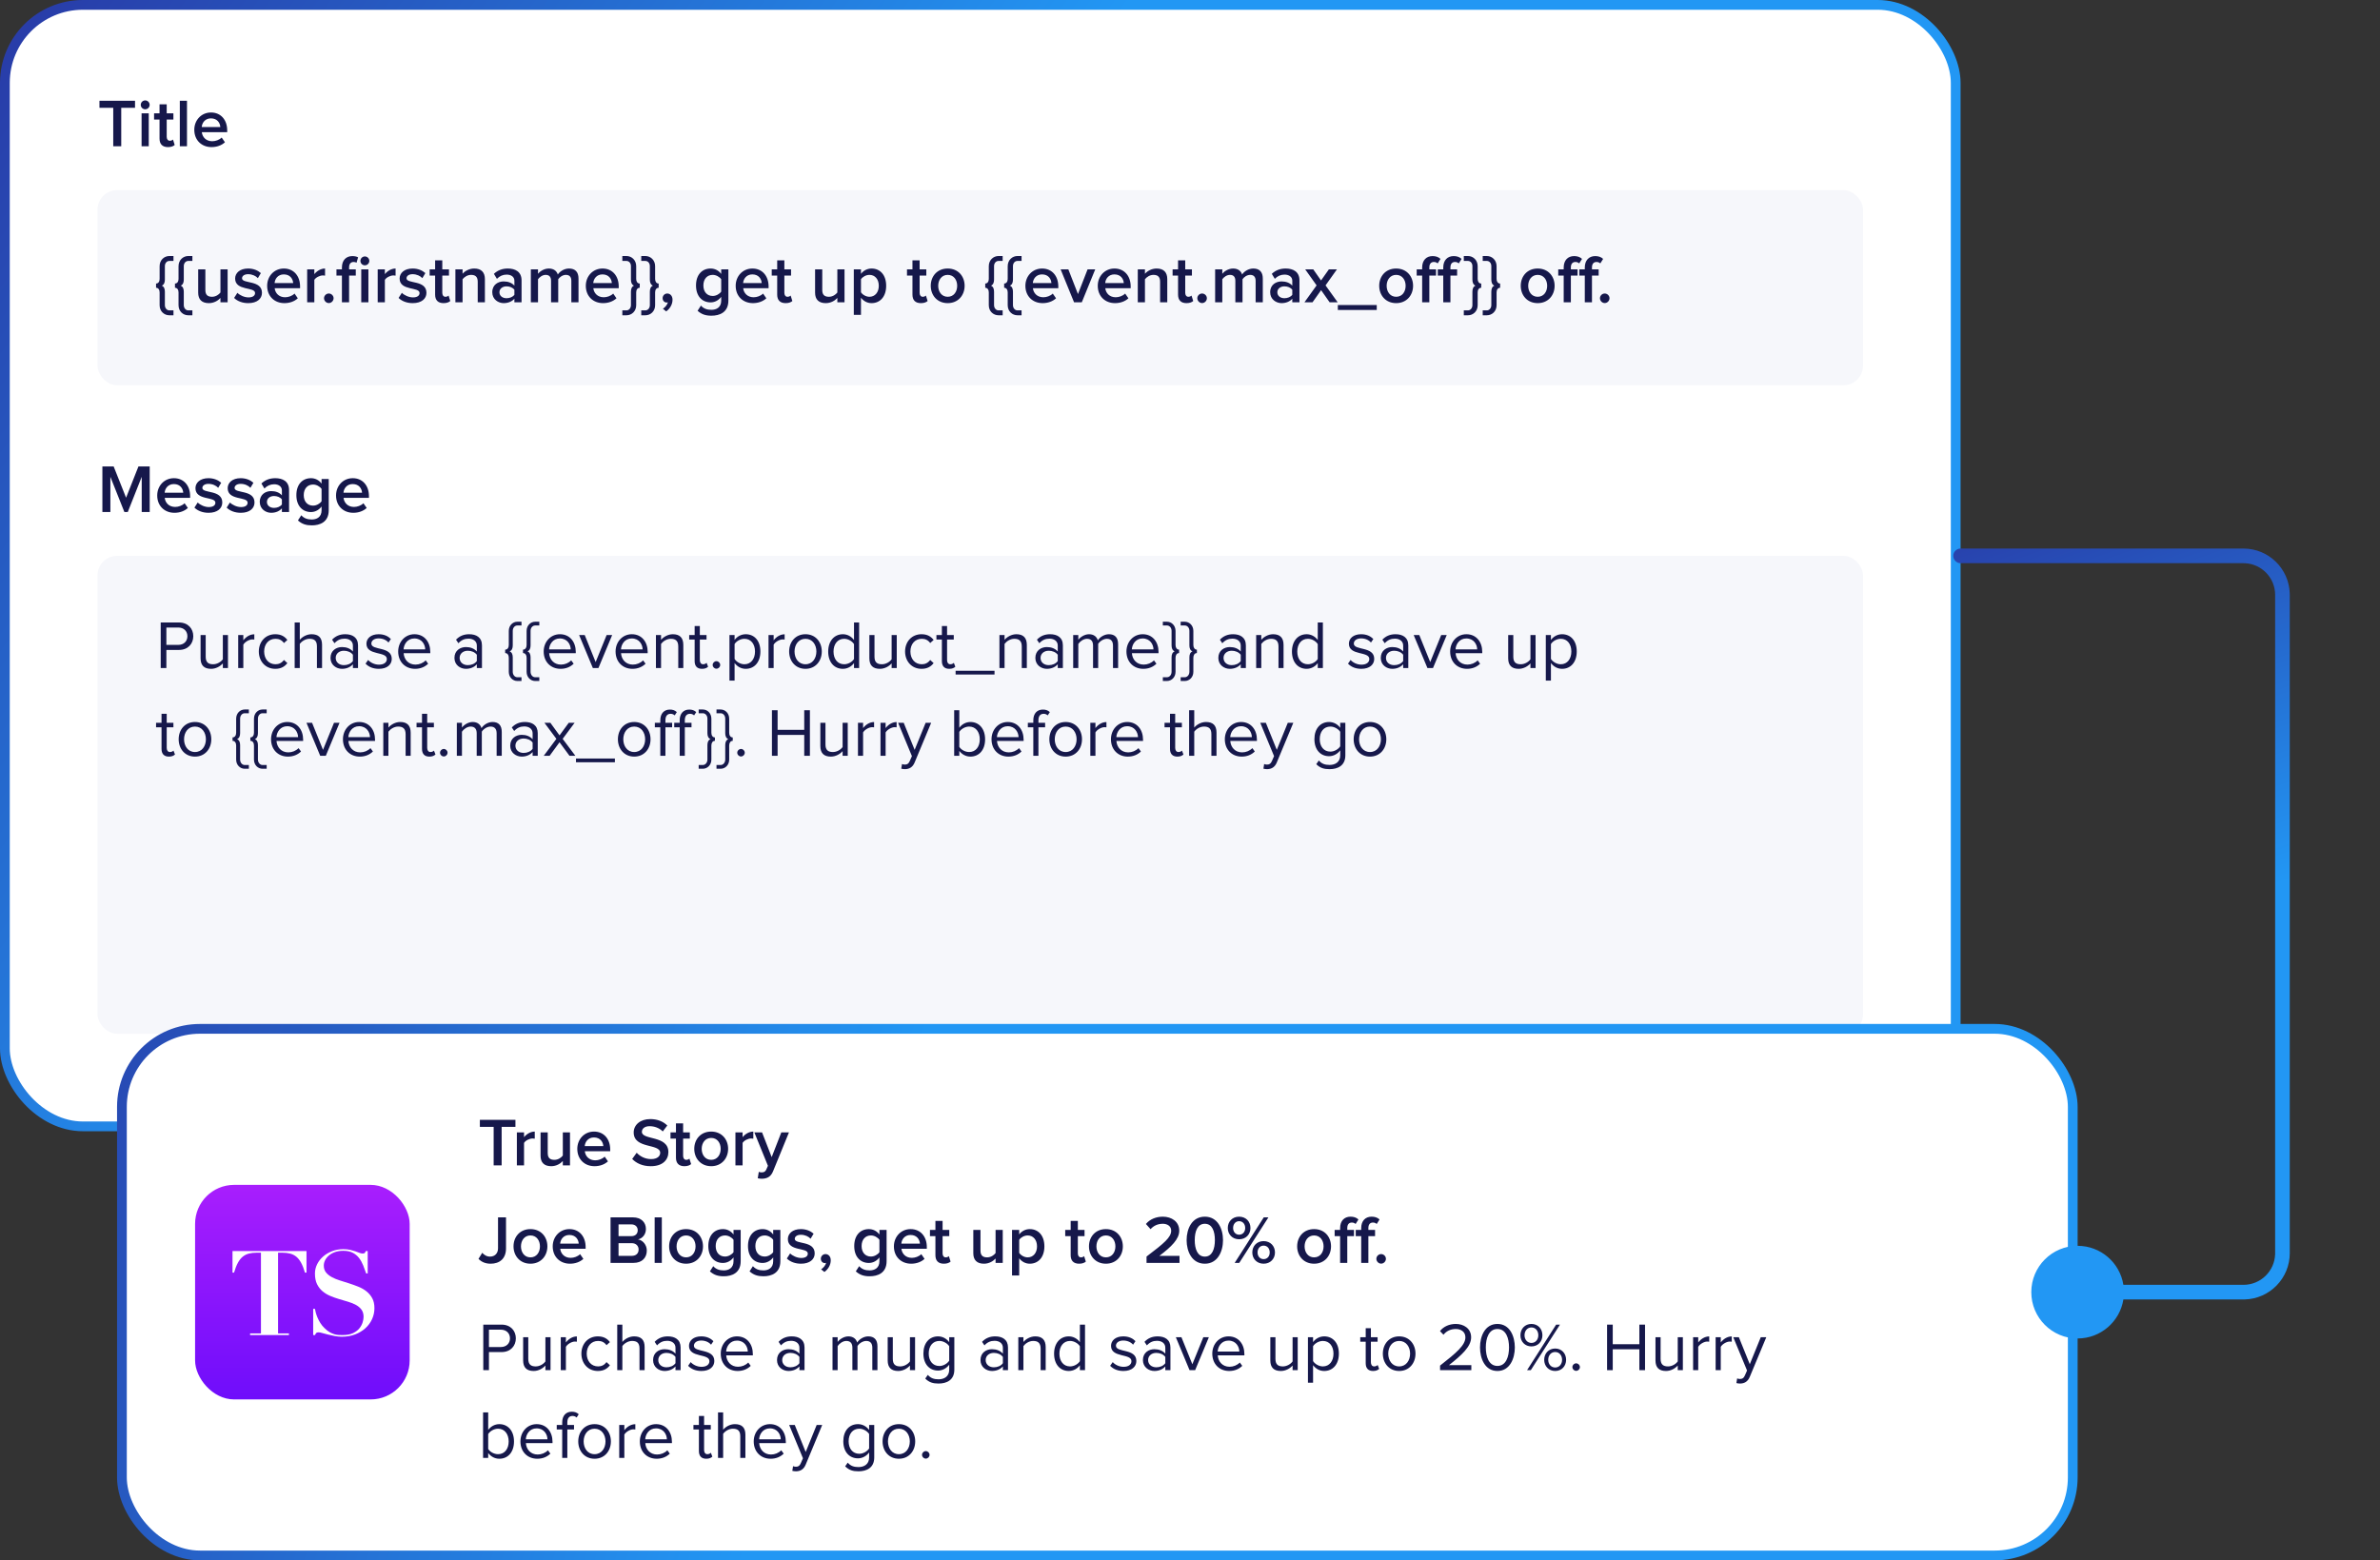 <svg xmlns="http://www.w3.org/2000/svg" width="488" height="320" viewBox="0 0 488 320"><rect x="0" y="0" width="488" height="320" fill="#333333" stroke="none"/><defs><linearGradient id="a" x1="-14.469%" x2="36.664%" y1="28.674%" y2="50%"><stop offset="0%" stop-color="#2936A3"/><stop offset="100%" stop-color="#2297F4"/></linearGradient><linearGradient id="b" x1="-14.469%" x2="36.664%" y1="45.206%" y2="50%"><stop offset="0%" stop-color="#2936A3"/><stop offset="100%" stop-color="#2297F4"/></linearGradient><linearGradient id="c" x1="50%" x2="50%" y1="0%" y2="100%"><stop offset="0%" stop-color="#A81EFD"/><stop offset="100%" stop-color="#6F0DFB"/></linearGradient><linearGradient id="d" x1="37.684%" x2="47.452%" y1="-14.032%" y2="50%"><stop offset="0%" stop-color="#2936A3"/><stop offset="100%" stop-color="#2297F4"/></linearGradient></defs><g fill="none" fill-rule="evenodd"><rect width="400" height="230" x="1" y="1" fill="#FFF" stroke="url(#a)" stroke-width="2" rx="16"/><g transform="translate(20 20.592)"><g transform="translate(0 18.408)"><rect width="362" height="40" fill="#F6F7FB" rx="4"/><path fill="#16184B" fill-rule="nonzero" d="M15.57,25.66 L15.57,24.652 L14.716,24.652 C14.226,24.652 13.806,24.204 13.806,23.574 L13.806,20.83 C13.806,20.242 13.638,19.78 13.176,19.584 C13.638,19.388 13.806,18.926 13.806,18.338 L13.806,15.58 C13.806,14.936 14.226,14.516 14.716,14.516 L15.57,14.516 L15.57,13.508 L14.716,13.508 C13.694,13.508 12.728,14.306 12.728,15.594 L12.728,18.198 C12.728,18.716 12.49,19.15 12,19.15 L12,20.018 C12.49,20.018 12.728,20.452 12.728,20.97 L12.728,23.588 C12.728,24.876 13.694,25.66 14.716,25.66 L15.57,25.66 Z M19.448,25.66 L19.448,24.652 L18.594,24.652 C18.104,24.652 17.684,24.204 17.684,23.574 L17.684,20.83 C17.684,20.242 17.516,19.78 17.054,19.584 C17.516,19.388 17.684,18.926 17.684,18.338 L17.684,15.58 C17.684,14.936 18.104,14.516 18.594,14.516 L19.448,14.516 L19.448,13.508 L18.594,13.508 C17.572,13.508 16.606,14.306 16.606,15.594 L16.606,18.198 C16.606,18.716 16.368,19.15 15.878,19.15 L15.878,20.018 C16.368,20.018 16.606,20.452 16.606,20.97 L16.606,23.588 C16.606,24.876 17.572,25.66 18.594,25.66 L19.448,25.66 Z M22.822,23.168 C23.886,23.168 24.726,22.636 25.202,22.104 L25.202,23 L26.672,23 L26.672,16.238 L25.202,16.238 L25.202,20.984 C24.866,21.432 24.222,21.866 23.48,21.866 C22.64,21.866 22.108,21.53 22.108,20.48 L22.108,16.238 L20.638,16.238 L20.638,21.026 C20.638,22.398 21.366,23.168 22.822,23.168 Z M30.9,23.168 C32.72,23.168 33.714,22.258 33.714,21.054 C33.714,18.366 29.626,19.262 29.626,18.072 C29.626,17.596 30.102,17.232 30.872,17.232 C31.726,17.232 32.468,17.596 32.874,18.044 L33.49,17.008 C32.888,16.476 32.02,16.07 30.872,16.07 C29.164,16.07 28.212,17.008 28.212,18.114 C28.212,20.718 32.3,19.766 32.3,21.096 C32.3,21.628 31.838,21.992 30.956,21.992 C30.088,21.992 29.15,21.544 28.674,21.054 L28.002,22.104 C28.702,22.79 29.738,23.168 30.9,23.168 Z M38.32,23.168 C39.384,23.168 40.378,22.818 41.064,22.174 L40.392,21.208 C39.902,21.698 39.132,21.964 38.46,21.964 C37.186,21.964 36.43,21.11 36.318,20.102 L41.526,20.102 L41.526,19.738 C41.526,17.61 40.238,16.07 38.208,16.07 C36.206,16.07 34.778,17.652 34.778,19.612 C34.778,21.754 36.276,23.168 38.32,23.168 Z M40.112,19.052 L36.304,19.052 C36.36,18.24 36.948,17.274 38.194,17.274 C39.524,17.274 40.07,18.254 40.112,19.052 Z M44.452,23 L44.452,18.394 C44.746,17.904 45.572,17.484 46.202,17.484 C46.384,17.484 46.524,17.498 46.65,17.526 L46.65,16.07 C45.782,16.07 44.97,16.574 44.452,17.218 L44.452,16.238 L42.982,16.238 L42.982,23 L44.452,23 Z M47.42,23.154 C47.952,23.154 48.4,22.692 48.4,22.16 C48.4,21.642 47.952,21.194 47.42,21.194 C46.888,21.194 46.44,21.642 46.44,22.16 C46.44,22.692 46.888,23.154 47.42,23.154 Z M51.578,23 L51.578,17.512 L52.95,17.512 L52.95,16.238 L51.578,16.238 L51.578,15.86 C51.578,15.104 51.928,14.726 52.516,14.726 C52.754,14.726 52.95,14.782 53.104,14.88 L53.426,13.774 C53.118,13.606 52.712,13.522 52.236,13.522 C51.004,13.522 50.108,14.348 50.108,15.86 L50.108,16.238 L48.988,16.238 L48.988,17.512 L50.108,17.512 L50.108,23 L51.578,23 Z M54.812,15.412 C55.316,15.412 55.722,15.006 55.722,14.502 C55.722,13.998 55.316,13.592 54.812,13.592 C54.308,13.592 53.902,13.998 53.902,14.502 C53.902,15.006 54.308,15.412 54.812,15.412 Z M55.54,23 L55.54,16.238 L54.07,16.238 L54.07,23 L55.54,23 Z M58.914,23 L58.914,18.394 C59.208,17.904 60.034,17.484 60.664,17.484 C60.846,17.484 60.986,17.498 61.112,17.526 L61.112,16.07 C60.244,16.07 59.432,16.574 58.914,17.218 L58.914,16.238 L57.444,16.238 L57.444,23 L58.914,23 Z M64.626,23.168 C66.446,23.168 67.44,22.258 67.44,21.054 C67.44,18.366 63.352,19.262 63.352,18.072 C63.352,17.596 63.828,17.232 64.598,17.232 C65.452,17.232 66.194,17.596 66.6,18.044 L67.216,17.008 C66.614,16.476 65.746,16.07 64.598,16.07 C62.89,16.07 61.938,17.008 61.938,18.114 C61.938,20.718 66.026,19.766 66.026,21.096 C66.026,21.628 65.564,21.992 64.682,21.992 C63.814,21.992 62.876,21.544 62.4,21.054 L61.728,22.104 C62.428,22.79 63.464,23.168 64.626,23.168 Z M70.954,23.168 C71.626,23.168 72.06,22.972 72.326,22.734 L71.976,21.614 C71.864,21.74 71.612,21.866 71.332,21.866 C70.912,21.866 70.688,21.516 70.688,21.054 L70.688,17.512 L72.06,17.512 L72.06,16.238 L70.688,16.238 L70.688,14.39 L69.218,14.39 L69.218,16.238 L68.098,16.238 L68.098,17.512 L69.218,17.512 L69.218,21.418 C69.218,22.552 69.806,23.168 70.954,23.168 Z M74.846,23 L74.846,18.268 C75.196,17.82 75.84,17.372 76.582,17.372 C77.408,17.372 77.954,17.708 77.954,18.772 L77.954,23 L79.424,23 L79.424,18.24 C79.424,16.854 78.696,16.07 77.24,16.07 C76.176,16.07 75.294,16.616 74.846,17.148 L74.846,16.238 L73.376,16.238 L73.376,23 L74.846,23 Z M83.274,23.168 C84.17,23.168 84.968,22.846 85.472,22.258 L85.472,23 L86.942,23 L86.942,18.506 C86.942,16.7 85.626,16.07 84.114,16.07 C83.036,16.07 82.056,16.406 81.272,17.162 L81.888,18.184 C82.462,17.596 83.134,17.316 83.89,17.316 C84.814,17.316 85.472,17.792 85.472,18.576 L85.472,19.584 C84.968,19.01 84.198,18.716 83.274,18.716 C82.168,18.716 80.936,19.36 80.936,20.928 C80.936,22.412 82.182,23.168 83.274,23.168 Z M83.862,22.16 C83.036,22.16 82.406,21.684 82.406,20.942 C82.406,20.214 83.036,19.724 83.862,19.724 C84.492,19.724 85.122,19.962 85.472,20.424 L85.472,21.46 C85.122,21.922 84.492,22.16 83.862,22.16 Z M90.316,23 L90.316,18.268 C90.624,17.834 91.226,17.372 91.884,17.372 C92.682,17.372 92.99,17.862 92.99,18.59 L92.99,23 L94.46,23 L94.46,18.268 C94.754,17.82 95.37,17.372 96.028,17.372 C96.826,17.372 97.148,17.862 97.148,18.59 L97.148,23 L98.618,23 L98.618,18.114 C98.618,16.742 97.904,16.07 96.672,16.07 C95.65,16.07 94.754,16.7 94.376,17.302 C94.152,16.574 93.536,16.07 92.528,16.07 C91.492,16.07 90.61,16.742 90.316,17.148 L90.316,16.238 L88.846,16.238 L88.846,23 L90.316,23 Z M103.658,23.168 C104.722,23.168 105.716,22.818 106.402,22.174 L105.73,21.208 C105.24,21.698 104.47,21.964 103.798,21.964 C102.524,21.964 101.768,21.11 101.656,20.102 L106.864,20.102 L106.864,19.738 C106.864,17.61 105.576,16.07 103.546,16.07 C101.544,16.07 100.116,17.652 100.116,19.612 C100.116,21.754 101.614,23.168 103.658,23.168 Z M105.45,19.052 L101.642,19.052 C101.698,18.24 102.286,17.274 103.532,17.274 C104.862,17.274 105.408,18.254 105.45,19.052 Z M108.46,25.66 C109.482,25.66 110.448,24.876 110.448,23.588 L110.448,20.97 C110.448,20.452 110.686,20.018 111.176,20.018 L111.176,19.15 C110.686,19.15 110.448,18.716 110.448,18.198 L110.448,15.594 C110.448,14.306 109.482,13.508 108.46,13.508 L107.606,13.508 L107.606,14.516 L108.46,14.516 C108.95,14.516 109.37,14.936 109.37,15.58 L109.37,18.338 C109.37,18.926 109.538,19.388 110,19.584 C109.538,19.78 109.37,20.242 109.37,20.83 L109.37,23.574 C109.37,24.204 108.95,24.652 108.46,24.652 L107.606,24.652 L107.606,25.66 L108.46,25.66 Z M112.338,25.66 C113.36,25.66 114.326,24.876 114.326,23.588 L114.326,20.97 C114.326,20.452 114.564,20.018 115.054,20.018 L115.054,19.15 C114.564,19.15 114.326,18.716 114.326,18.198 L114.326,15.594 C114.326,14.306 113.36,13.508 112.338,13.508 L111.484,13.508 L111.484,14.516 L112.338,14.516 C112.828,14.516 113.248,14.936 113.248,15.58 L113.248,18.338 C113.248,18.926 113.416,19.388 113.878,19.584 C113.416,19.78 113.248,20.242 113.248,20.83 L113.248,23.574 C113.248,24.204 112.828,24.652 112.338,24.652 L111.484,24.652 L111.484,25.66 L112.338,25.66 Z M116.594,24.862 C117.364,24.316 117.896,23.434 117.896,22.468 C117.896,21.656 117.392,21.194 116.818,21.194 C116.286,21.194 115.866,21.628 115.866,22.146 C115.866,22.664 116.23,23.042 116.692,23.042 C116.79,23.042 116.902,23.014 116.93,23 C116.846,23.476 116.37,24.05 115.922,24.316 L116.594,24.862 Z M125.876,25.744 C127.528,25.744 129.348,25.086 129.348,22.65 L129.348,16.238 L127.878,16.238 L127.878,17.176 C127.332,16.448 126.562,16.07 125.708,16.07 C123.958,16.07 122.712,17.344 122.712,19.542 C122.712,21.768 123.986,23.014 125.708,23.014 C126.59,23.014 127.36,22.566 127.878,21.88 L127.878,22.65 C127.878,24.092 126.842,24.54 125.876,24.54 C124.98,24.54 124.28,24.302 123.72,23.672 L123.034,24.736 C123.874,25.492 124.728,25.744 125.876,25.744 Z M126.142,21.698 C124.966,21.698 124.224,20.844 124.224,19.542 C124.224,18.24 124.966,17.372 126.142,17.372 C126.828,17.372 127.542,17.778 127.878,18.268 L127.878,20.802 C127.542,21.292 126.828,21.698 126.142,21.698 Z M134.388,23.168 C135.452,23.168 136.446,22.818 137.132,22.174 L136.46,21.208 C135.97,21.698 135.2,21.964 134.528,21.964 C133.254,21.964 132.498,21.11 132.386,20.102 L137.594,20.102 L137.594,19.738 C137.594,17.61 136.306,16.07 134.276,16.07 C132.274,16.07 130.846,17.652 130.846,19.612 C130.846,21.754 132.344,23.168 134.388,23.168 Z M136.18,19.052 L132.372,19.052 C132.428,18.24 133.016,17.274 134.262,17.274 C135.592,17.274 136.138,18.254 136.18,19.052 Z M141.094,23.168 C141.766,23.168 142.2,22.972 142.466,22.734 L142.116,21.614 C142.004,21.74 141.752,21.866 141.472,21.866 C141.052,21.866 140.828,21.516 140.828,21.054 L140.828,17.512 L142.2,17.512 L142.2,16.238 L140.828,16.238 L140.828,14.39 L139.358,14.39 L139.358,16.238 L138.238,16.238 L138.238,17.512 L139.358,17.512 L139.358,21.418 C139.358,22.552 139.946,23.168 141.094,23.168 Z M149.312,23.168 C150.376,23.168 151.216,22.636 151.692,22.104 L151.692,23 L153.162,23 L153.162,16.238 L151.692,16.238 L151.692,20.984 C151.356,21.432 150.712,21.866 149.97,21.866 C149.13,21.866 148.598,21.53 148.598,20.48 L148.598,16.238 L147.128,16.238 L147.128,21.026 C147.128,22.398 147.856,23.168 149.312,23.168 Z M156.536,25.576 L156.536,22.062 C157.096,22.776 157.852,23.168 158.706,23.168 C160.456,23.168 161.702,21.838 161.702,19.612 C161.702,17.386 160.456,16.07 158.706,16.07 C157.824,16.07 157.04,16.49 156.536,17.162 L156.536,16.238 L155.066,16.238 L155.066,25.576 L156.536,25.576 Z M158.272,21.866 C157.586,21.866 156.858,21.446 156.536,20.942 L156.536,18.268 C156.872,17.764 157.586,17.372 158.272,17.372 C159.434,17.372 160.19,18.296 160.19,19.612 C160.19,20.928 159.434,21.866 158.272,21.866 Z M168.828,23.168 C169.5,23.168 169.934,22.972 170.2,22.734 L169.85,21.614 C169.738,21.74 169.486,21.866 169.206,21.866 C168.786,21.866 168.562,21.516 168.562,21.054 L168.562,17.512 L169.934,17.512 L169.934,16.238 L168.562,16.238 L168.562,14.39 L167.092,14.39 L167.092,16.238 L165.972,16.238 L165.972,17.512 L167.092,17.512 L167.092,21.418 C167.092,22.552 167.68,23.168 168.828,23.168 Z M174.316,23.168 C176.472,23.168 177.788,21.544 177.788,19.612 C177.788,17.666 176.472,16.07 174.316,16.07 C172.16,16.07 170.844,17.666 170.844,19.612 C170.844,21.544 172.16,23.168 174.316,23.168 Z M174.316,21.866 C173.07,21.866 172.37,20.816 172.37,19.612 C172.37,18.422 173.07,17.372 174.316,17.372 C175.576,17.372 176.262,18.422 176.262,19.612 C176.262,20.816 175.576,21.866 174.316,21.866 Z M185.586,25.66 L185.586,24.652 L184.732,24.652 C184.242,24.652 183.822,24.204 183.822,23.574 L183.822,20.83 C183.822,20.242 183.654,19.78 183.192,19.584 C183.654,19.388 183.822,18.926 183.822,18.338 L183.822,15.58 C183.822,14.936 184.242,14.516 184.732,14.516 L185.586,14.516 L185.586,13.508 L184.732,13.508 C183.71,13.508 182.744,14.306 182.744,15.594 L182.744,18.198 C182.744,18.716 182.506,19.15 182.016,19.15 L182.016,20.018 C182.506,20.018 182.744,20.452 182.744,20.97 L182.744,23.588 C182.744,24.876 183.71,25.66 184.732,25.66 L185.586,25.66 Z M189.464,25.66 L189.464,24.652 L188.61,24.652 C188.12,24.652 187.7,24.204 187.7,23.574 L187.7,20.83 C187.7,20.242 187.532,19.78 187.07,19.584 C187.532,19.388 187.7,18.926 187.7,18.338 L187.7,15.58 C187.7,14.936 188.12,14.516 188.61,14.516 L189.464,14.516 L189.464,13.508 L188.61,13.508 C187.588,13.508 186.622,14.306 186.622,15.594 L186.622,18.198 C186.622,18.716 186.384,19.15 185.894,19.15 L185.894,20.018 C186.384,20.018 186.622,20.452 186.622,20.97 L186.622,23.588 C186.622,24.876 187.588,25.66 188.61,25.66 L189.464,25.66 Z M193.79,23.168 C194.854,23.168 195.848,22.818 196.534,22.174 L195.862,21.208 C195.372,21.698 194.602,21.964 193.93,21.964 C192.656,21.964 191.9,21.11 191.788,20.102 L196.996,20.102 L196.996,19.738 C196.996,17.61 195.708,16.07 193.678,16.07 C191.676,16.07 190.248,17.652 190.248,19.612 C190.248,21.754 191.746,23.168 193.79,23.168 Z M195.582,19.052 L191.774,19.052 C191.83,18.24 192.418,17.274 193.664,17.274 C194.994,17.274 195.54,18.254 195.582,19.052 Z M201.812,23 L204.57,16.238 L203.002,16.238 L201.028,21.306 L199.054,16.238 L197.472,16.238 L200.23,23 L201.812,23 Z M208.63,23.168 C209.694,23.168 210.688,22.818 211.374,22.174 L210.702,21.208 C210.212,21.698 209.442,21.964 208.77,21.964 C207.496,21.964 206.74,21.11 206.628,20.102 L211.836,20.102 L211.836,19.738 C211.836,17.61 210.548,16.07 208.518,16.07 C206.516,16.07 205.088,17.652 205.088,19.612 C205.088,21.754 206.586,23.168 208.63,23.168 Z M210.422,19.052 L206.614,19.052 C206.67,18.24 207.258,17.274 208.504,17.274 C209.834,17.274 210.38,18.254 210.422,19.052 Z M214.762,23 L214.762,18.268 C215.112,17.82 215.756,17.372 216.498,17.372 C217.324,17.372 217.87,17.708 217.87,18.772 L217.87,23 L219.34,23 L219.34,18.24 C219.34,16.854 218.612,16.07 217.156,16.07 C216.092,16.07 215.21,16.616 214.762,17.148 L214.762,16.238 L213.292,16.238 L213.292,23 L214.762,23 Z M223.288,23.168 C223.96,23.168 224.394,22.972 224.66,22.734 L224.31,21.614 C224.198,21.74 223.946,21.866 223.666,21.866 C223.246,21.866 223.022,21.516 223.022,21.054 L223.022,17.512 L224.394,17.512 L224.394,16.238 L223.022,16.238 L223.022,14.39 L221.552,14.39 L221.552,16.238 L220.432,16.238 L220.432,17.512 L221.552,17.512 L221.552,21.418 C221.552,22.552 222.14,23.168 223.288,23.168 Z M226.48,23.154 C227.012,23.154 227.46,22.692 227.46,22.16 C227.46,21.642 227.012,21.194 226.48,21.194 C225.948,21.194 225.5,21.642 225.5,22.16 C225.5,22.692 225.948,23.154 226.48,23.154 Z M230.624,23 L230.624,18.268 C230.932,17.834 231.534,17.372 232.192,17.372 C232.99,17.372 233.298,17.862 233.298,18.59 L233.298,23 L234.768,23 L234.768,18.268 C235.062,17.82 235.678,17.372 236.336,17.372 C237.134,17.372 237.456,17.862 237.456,18.59 L237.456,23 L238.926,23 L238.926,18.114 C238.926,16.742 238.212,16.07 236.98,16.07 C235.958,16.07 235.062,16.7 234.684,17.302 C234.46,16.574 233.844,16.07 232.836,16.07 C231.8,16.07 230.918,16.742 230.624,17.148 L230.624,16.238 L229.154,16.238 L229.154,23 L230.624,23 Z M242.776,23.168 C243.672,23.168 244.47,22.846 244.974,22.258 L244.974,23 L246.444,23 L246.444,18.506 C246.444,16.7 245.128,16.07 243.616,16.07 C242.538,16.07 241.558,16.406 240.774,17.162 L241.39,18.184 C241.964,17.596 242.636,17.316 243.392,17.316 C244.316,17.316 244.974,17.792 244.974,18.576 L244.974,19.584 C244.47,19.01 243.7,18.716 242.776,18.716 C241.67,18.716 240.438,19.36 240.438,20.928 C240.438,22.412 241.684,23.168 242.776,23.168 Z M243.364,22.16 C242.538,22.16 241.908,21.684 241.908,20.942 C241.908,20.214 242.538,19.724 243.364,19.724 C243.994,19.724 244.624,19.962 244.974,20.424 L244.974,21.46 C244.624,21.922 243.994,22.16 243.364,22.16 Z M249.118,23 L250.882,20.508 L252.632,23 L254.284,23 L251.792,19.528 L254.13,16.238 L252.478,16.238 L250.868,18.52 L249.272,16.238 L247.62,16.238 L249.958,19.528 L247.466,23 L249.118,23 Z M262.292,24.568 L262.292,23.56 L254.312,23.56 L254.312,24.568 L262.292,24.568 Z M266.268,23.168 C268.424,23.168 269.74,21.544 269.74,19.612 C269.74,17.666 268.424,16.07 266.268,16.07 C264.112,16.07 262.796,17.666 262.796,19.612 C262.796,21.544 264.112,23.168 266.268,23.168 Z M266.268,21.866 C265.022,21.866 264.322,20.816 264.322,19.612 C264.322,18.422 265.022,17.372 266.268,17.372 C267.528,17.372 268.214,18.422 268.214,19.612 C268.214,20.816 267.528,21.866 266.268,21.866 Z M273.072,23 L273.072,17.512 L274.444,17.512 L274.444,16.238 L273.072,16.238 L273.072,15.86 C273.072,15.104 273.422,14.726 274.01,14.726 C274.332,14.726 274.584,14.838 274.78,15.02 L275.354,14.11 C274.948,13.676 274.346,13.522 273.73,13.522 C272.456,13.522 271.602,14.39 271.602,15.86 L271.602,16.238 L270.482,16.238 L270.482,17.512 L271.602,17.512 L271.602,23 L273.072,23 Z M277.398,23 L277.398,17.512 L278.77,17.512 L278.77,16.238 L277.398,16.238 L277.398,15.86 C277.398,15.104 277.748,14.726 278.336,14.726 C278.658,14.726 278.91,14.838 279.106,15.02 L279.68,14.11 C279.274,13.676 278.672,13.522 278.056,13.522 C276.782,13.522 275.928,14.39 275.928,15.86 L275.928,16.238 L274.808,16.238 L274.808,17.512 L275.928,17.512 L275.928,23 L277.398,23 Z M280.996,25.66 C282.018,25.66 282.984,24.876 282.984,23.588 L282.984,20.97 C282.984,20.452 283.222,20.018 283.712,20.018 L283.712,19.15 C283.222,19.15 282.984,18.716 282.984,18.198 L282.984,15.594 C282.984,14.306 282.018,13.508 280.996,13.508 L280.142,13.508 L280.142,14.516 L280.996,14.516 C281.486,14.516 281.906,14.936 281.906,15.58 L281.906,18.338 C281.906,18.926 282.074,19.388 282.536,19.584 C282.074,19.78 281.906,20.242 281.906,20.83 L281.906,23.574 C281.906,24.204 281.486,24.652 280.996,24.652 L280.142,24.652 L280.142,25.66 L280.996,25.66 Z M284.874,25.66 C285.896,25.66 286.862,24.876 286.862,23.588 L286.862,20.97 C286.862,20.452 287.1,20.018 287.59,20.018 L287.59,19.15 C287.1,19.15 286.862,18.716 286.862,18.198 L286.862,15.594 C286.862,14.306 285.896,13.508 284.874,13.508 L284.02,13.508 L284.02,14.516 L284.874,14.516 C285.364,14.516 285.784,14.936 285.784,15.58 L285.784,18.338 C285.784,18.926 285.952,19.388 286.414,19.584 C285.952,19.78 285.784,20.242 285.784,20.83 L285.784,23.574 C285.784,24.204 285.364,24.652 284.874,24.652 L284.02,24.652 L284.02,25.66 L284.874,25.66 Z M295.29,23.168 C297.446,23.168 298.762,21.544 298.762,19.612 C298.762,17.666 297.446,16.07 295.29,16.07 C293.134,16.07 291.818,17.666 291.818,19.612 C291.818,21.544 293.134,23.168 295.29,23.168 Z M295.29,21.866 C294.044,21.866 293.344,20.816 293.344,19.612 C293.344,18.422 294.044,17.372 295.29,17.372 C296.55,17.372 297.236,18.422 297.236,19.612 C297.236,20.816 296.55,21.866 295.29,21.866 Z M302.094,23 L302.094,17.512 L303.466,17.512 L303.466,16.238 L302.094,16.238 L302.094,15.86 C302.094,15.104 302.444,14.726 303.032,14.726 C303.354,14.726 303.606,14.838 303.802,15.02 L304.376,14.11 C303.97,13.676 303.368,13.522 302.752,13.522 C301.478,13.522 300.624,14.39 300.624,15.86 L300.624,16.238 L299.504,16.238 L299.504,17.512 L300.624,17.512 L300.624,23 L302.094,23 Z M306.42,23 L306.42,17.512 L307.792,17.512 L307.792,16.238 L306.42,16.238 L306.42,15.86 C306.42,15.104 306.77,14.726 307.358,14.726 C307.68,14.726 307.932,14.838 308.128,15.02 L308.702,14.11 C308.296,13.676 307.694,13.522 307.078,13.522 C305.804,13.522 304.95,14.39 304.95,15.86 L304.95,16.238 L303.83,16.238 L303.83,17.512 L304.95,17.512 L304.95,23 L306.42,23 Z M309.038,23.154 C309.57,23.154 310.018,22.692 310.018,22.16 C310.018,21.642 309.57,21.194 309.038,21.194 C308.506,21.194 308.058,21.642 308.058,22.16 C308.058,22.692 308.506,23.154 309.038,23.154 Z"/></g><path fill="#16184B" fill-rule="nonzero" d="M4.858,9.408 L4.858,1.512 L7.686,1.512 L7.686,0.07 L0.392,0.07 L0.392,1.512 L3.22,1.512 L3.22,9.408 L4.858,9.408 Z M9.772,1.82 C10.276,1.82 10.682,1.414 10.682,0.91 C10.682,0.406 10.276,0 9.772,0 C9.268,0 8.862,0.406 8.862,0.91 C8.862,1.414 9.268,1.82 9.772,1.82 Z M10.5,9.408 L10.5,2.646 L9.03,2.646 L9.03,9.408 L10.5,9.408 Z M14.448,9.576 C15.12,9.576 15.554,9.38 15.82,9.142 L15.47,8.022 C15.358,8.148 15.106,8.274 14.826,8.274 C14.406,8.274 14.182,7.924 14.182,7.462 L14.182,3.92 L15.554,3.92 L15.554,2.646 L14.182,2.646 L14.182,0.798 L12.712,0.798 L12.712,2.646 L11.592,2.646 L11.592,3.92 L12.712,3.92 L12.712,7.826 C12.712,8.96 13.3,9.576 14.448,9.576 Z M18.34,9.408 L18.34,0.07 L16.87,0.07 L16.87,9.408 L18.34,9.408 Z M23.38,9.576 C24.444,9.576 25.438,9.226 26.124,8.582 L25.452,7.616 C24.962,8.106 24.192,8.372 23.52,8.372 C22.246,8.372 21.49,7.518 21.378,6.51 L26.586,6.51 L26.586,6.146 C26.586,4.018 25.298,2.478 23.268,2.478 C21.266,2.478 19.838,4.06 19.838,6.02 C19.838,8.162 21.336,9.576 23.38,9.576 Z M25.172,5.46 L21.364,5.46 C21.42,4.648 22.008,3.682 23.254,3.682 C24.584,3.682 25.13,4.662 25.172,5.46 Z"/></g><g transform="translate(20 95.662)"><g transform="translate(0 18.338)"><rect width="362" height="98" fill="#F6F7FB" rx="4"/><path fill="#16184B" fill-rule="nonzero" d="M14.114,23 L14.114,19.29 L16.704,19.29 C18.566,19.29 19.63,18.002 19.63,16.476 C19.63,14.95 18.58,13.662 16.704,13.662 L12.952,13.662 L12.952,23 L14.114,23 Z M16.564,18.254 L14.114,18.254 L14.114,14.698 L16.564,14.698 C17.67,14.698 18.426,15.426 18.426,16.476 C18.426,17.526 17.67,18.254 16.564,18.254 Z M23.284,23.168 C24.292,23.168 25.174,22.636 25.692,22.048 L25.692,23 L26.742,23 L26.742,16.238 L25.692,16.238 L25.692,21.208 C25.3,21.754 24.516,22.23 23.704,22.23 C22.78,22.23 22.178,21.88 22.178,20.69 L22.178,16.238 L21.128,16.238 L21.128,21.012 C21.128,22.468 21.87,23.168 23.284,23.168 Z M29.892,23 L29.892,18.212 C30.2,17.666 31.082,17.134 31.74,17.134 C31.894,17.134 32.02,17.148 32.146,17.162 L32.146,16.084 C31.222,16.084 30.438,16.616 29.892,17.316 L29.892,16.238 L28.842,16.238 L28.842,23 L29.892,23 Z M36.444,23.168 C37.676,23.168 38.404,22.664 38.922,21.992 L38.222,21.348 C37.774,21.95 37.2,22.23 36.5,22.23 C35.072,22.23 34.162,21.11 34.162,19.612 C34.162,18.114 35.072,17.008 36.5,17.008 C37.2,17.008 37.774,17.26 38.222,17.876 L38.922,17.246 C38.404,16.574 37.676,16.07 36.444,16.07 C34.428,16.07 33.07,17.61 33.07,19.612 C33.07,21.614 34.428,23.168 36.444,23.168 Z M41.47,23 L41.47,18.058 C41.862,17.512 42.646,17.008 43.458,17.008 C44.382,17.008 44.984,17.344 44.984,18.548 L44.984,23 L46.034,23 L46.034,18.226 C46.034,16.756 45.292,16.07 43.878,16.07 C42.856,16.07 41.932,16.644 41.47,17.218 L41.47,13.662 L40.42,13.662 L40.42,23 L41.47,23 Z M50.122,23.168 C51.032,23.168 51.816,22.846 52.362,22.23 L52.362,23 L53.412,23 L53.412,18.352 C53.412,16.714 52.236,16.07 50.794,16.07 C49.688,16.07 48.82,16.434 48.092,17.19 L48.582,17.918 C49.184,17.26 49.842,16.98 50.654,16.98 C51.634,16.98 52.362,17.498 52.362,18.394 L52.362,19.612 C51.816,18.996 51.046,18.702 50.122,18.702 C48.974,18.702 47.77,19.402 47.77,20.928 C47.77,22.398 48.988,23.168 50.122,23.168 Z M50.514,22.412 C49.52,22.412 48.834,21.796 48.834,20.928 C48.834,20.074 49.52,19.458 50.514,19.458 C51.242,19.458 51.956,19.738 52.362,20.284 L52.362,21.572 C51.956,22.132 51.242,22.412 50.514,22.412 Z M57.682,23.168 C59.418,23.168 60.328,22.258 60.328,21.124 C60.328,18.492 56.142,19.458 56.142,17.988 C56.142,17.386 56.716,16.924 57.64,16.924 C58.522,16.924 59.25,17.288 59.656,17.778 L60.146,17.05 C59.614,16.504 58.802,16.07 57.64,16.07 C56.03,16.07 55.134,16.952 55.134,18.016 C55.134,20.522 59.32,19.514 59.32,21.152 C59.32,21.824 58.746,22.314 57.71,22.314 C56.786,22.314 55.932,21.866 55.484,21.348 L54.952,22.104 C55.638,22.818 56.562,23.168 57.682,23.168 Z M65.102,23.168 C66.194,23.168 67.104,22.79 67.79,22.118 L67.286,21.432 C66.74,21.992 65.97,22.3 65.186,22.3 C63.73,22.3 62.848,21.236 62.764,19.962 L68.224,19.962 L68.224,19.696 C68.224,17.666 67.02,16.07 64.976,16.07 C63.044,16.07 61.644,17.652 61.644,19.612 C61.644,21.726 63.086,23.168 65.102,23.168 Z M67.188,19.178 L62.75,19.178 C62.806,18.156 63.52,16.938 64.962,16.938 C66.502,16.938 67.174,18.184 67.188,19.178 Z M75.532,23.168 C76.442,23.168 77.226,22.846 77.772,22.23 L77.772,23 L78.822,23 L78.822,18.352 C78.822,16.714 77.646,16.07 76.204,16.07 C75.098,16.07 74.23,16.434 73.502,17.19 L73.992,17.918 C74.594,17.26 75.252,16.98 76.064,16.98 C77.044,16.98 77.772,17.498 77.772,18.394 L77.772,19.612 C77.226,18.996 76.456,18.702 75.532,18.702 C74.384,18.702 73.18,19.402 73.18,20.928 C73.18,22.398 74.398,23.168 75.532,23.168 Z M75.924,22.412 C74.93,22.412 74.244,21.796 74.244,20.928 C74.244,20.074 74.93,19.458 75.924,19.458 C76.652,19.458 77.366,19.738 77.772,20.284 L77.772,21.572 C77.366,22.132 76.652,22.412 75.924,22.412 Z M86.928,25.66 L86.928,24.89 L86.06,24.89 C85.57,24.89 85.136,24.414 85.136,23.77 L85.136,20.816 C85.136,20.228 84.968,19.78 84.506,19.584 C84.968,19.388 85.136,18.94 85.136,18.352 L85.136,15.384 C85.136,14.726 85.57,14.278 86.06,14.278 L86.928,14.278 L86.928,13.508 L86.06,13.508 C85.178,13.508 84.324,14.236 84.324,15.398 L84.324,18.268 C84.324,18.786 84.086,19.234 83.582,19.234 L83.582,19.934 C84.086,19.934 84.324,20.382 84.324,20.9 L84.324,23.784 C84.324,24.932 85.178,25.66 86.06,25.66 L86.928,25.66 Z M90.582,25.66 L90.582,24.89 L89.714,24.89 C89.224,24.89 88.79,24.414 88.79,23.77 L88.79,20.816 C88.79,20.228 88.622,19.78 88.16,19.584 C88.622,19.388 88.79,18.94 88.79,18.352 L88.79,15.384 C88.79,14.726 89.224,14.278 89.714,14.278 L90.582,14.278 L90.582,13.508 L89.714,13.508 C88.832,13.508 87.978,14.236 87.978,15.398 L87.978,18.268 C87.978,18.786 87.74,19.234 87.236,19.234 L87.236,19.934 C87.74,19.934 87.978,20.382 87.978,20.9 L87.978,23.784 C87.978,24.932 88.832,25.66 89.714,25.66 L90.582,25.66 Z M94.936,23.168 C96.028,23.168 96.938,22.79 97.624,22.118 L97.12,21.432 C96.574,21.992 95.804,22.3 95.02,22.3 C93.564,22.3 92.682,21.236 92.598,19.962 L98.058,19.962 L98.058,19.696 C98.058,17.666 96.854,16.07 94.81,16.07 C92.878,16.07 91.478,17.652 91.478,19.612 C91.478,21.726 92.92,23.168 94.936,23.168 Z M97.022,19.178 L92.584,19.178 C92.64,18.156 93.354,16.938 94.796,16.938 C96.336,16.938 97.008,18.184 97.022,19.178 Z M102.706,23 L105.52,16.238 L104.386,16.238 L102.132,21.782 L99.892,16.238 L98.744,16.238 L101.558,23 L102.706,23 Z M109.678,23.168 C110.77,23.168 111.68,22.79 112.366,22.118 L111.862,21.432 C111.316,21.992 110.546,22.3 109.762,22.3 C108.306,22.3 107.424,21.236 107.34,19.962 L112.8,19.962 L112.8,19.696 C112.8,17.666 111.596,16.07 109.552,16.07 C107.62,16.07 106.22,17.652 106.22,19.612 C106.22,21.726 107.662,23.168 109.678,23.168 Z M111.764,19.178 L107.326,19.178 C107.382,18.156 108.096,16.938 109.538,16.938 C111.078,16.938 111.75,18.184 111.764,19.178 Z M115.544,23 L115.544,18.058 C115.95,17.512 116.72,17.008 117.546,17.008 C118.456,17.008 119.072,17.372 119.072,18.576 L119.072,23 L120.108,23 L120.108,18.254 C120.108,16.784 119.366,16.07 117.966,16.07 C116.944,16.07 116.02,16.644 115.544,17.218 L115.544,16.238 L114.494,16.238 L114.494,23 L115.544,23 Z M123.944,23.168 C124.546,23.168 124.924,22.986 125.19,22.734 L124.882,21.936 C124.742,22.09 124.476,22.23 124.168,22.23 C123.72,22.23 123.496,21.866 123.496,21.362 L123.496,17.162 L124.868,17.162 L124.868,16.238 L123.496,16.238 L123.496,14.39 L122.432,14.39 L122.432,16.238 L121.312,16.238 L121.312,17.162 L122.432,17.162 L122.432,21.586 C122.432,22.594 122.936,23.168 123.944,23.168 Z M126.898,23.14 C127.318,23.14 127.668,22.79 127.668,22.37 C127.668,21.95 127.318,21.6 126.898,21.6 C126.478,21.6 126.128,21.95 126.128,22.37 C126.128,22.79 126.478,23.14 126.898,23.14 Z M130.622,25.576 L130.622,21.978 C131.182,22.72 131.98,23.168 132.904,23.168 C134.682,23.168 135.914,21.796 135.914,19.612 C135.914,17.414 134.682,16.07 132.904,16.07 C131.952,16.07 131.112,16.56 130.622,17.246 L130.622,16.238 L129.572,16.238 L129.572,25.576 L130.622,25.576 Z M132.638,22.23 C131.812,22.23 130.986,21.726 130.622,21.138 L130.622,18.086 C130.986,17.498 131.812,17.008 132.638,17.008 C133.996,17.008 134.808,18.114 134.808,19.612 C134.808,21.11 133.996,22.23 132.638,22.23 Z M138.63,23 L138.63,18.212 C138.938,17.666 139.82,17.134 140.478,17.134 C140.632,17.134 140.758,17.148 140.884,17.162 L140.884,16.084 C139.96,16.084 139.176,16.616 138.63,17.316 L138.63,16.238 L137.58,16.238 L137.58,23 L138.63,23 Z M145.154,23.168 C147.212,23.168 148.5,21.572 148.5,19.612 C148.5,17.652 147.212,16.07 145.154,16.07 C143.096,16.07 141.808,17.652 141.808,19.612 C141.808,21.572 143.096,23.168 145.154,23.168 Z M145.154,22.23 C143.712,22.23 142.914,20.998 142.914,19.612 C142.914,18.24 143.712,17.008 145.154,17.008 C146.596,17.008 147.394,18.24 147.394,19.612 C147.394,20.998 146.596,22.23 145.154,22.23 Z M152.826,23.168 C153.778,23.168 154.604,22.678 155.108,21.992 L155.108,23 L156.158,23 L156.158,13.662 L155.108,13.662 L155.108,17.26 C154.562,16.518 153.736,16.07 152.826,16.07 C151.062,16.07 149.816,17.456 149.816,19.626 C149.816,21.824 151.062,23.168 152.826,23.168 Z M153.092,22.23 C151.72,22.23 150.908,21.124 150.908,19.626 C150.908,18.128 151.72,17.008 153.092,17.008 C153.918,17.008 154.744,17.512 155.108,18.1 L155.108,21.152 C154.744,21.74 153.918,22.23 153.092,22.23 Z M160.414,23.168 C161.422,23.168 162.304,22.636 162.822,22.048 L162.822,23 L163.872,23 L163.872,16.238 L162.822,16.238 L162.822,21.208 C162.43,21.754 161.646,22.23 160.834,22.23 C159.91,22.23 159.308,21.88 159.308,20.69 L159.308,16.238 L158.258,16.238 L158.258,21.012 C158.258,22.468 159,23.168 160.414,23.168 Z M168.954,23.168 C170.186,23.168 170.914,22.664 171.432,21.992 L170.732,21.348 C170.284,21.95 169.71,22.23 169.01,22.23 C167.582,22.23 166.672,21.11 166.672,19.612 C166.672,18.114 167.582,17.008 169.01,17.008 C169.71,17.008 170.284,17.26 170.732,17.876 L171.432,17.246 C170.914,16.574 170.186,16.07 168.954,16.07 C166.938,16.07 165.58,17.61 165.58,19.612 C165.58,21.614 166.938,23.168 168.954,23.168 Z M174.638,23.168 C175.24,23.168 175.618,22.986 175.884,22.734 L175.576,21.936 C175.436,22.09 175.17,22.23 174.862,22.23 C174.414,22.23 174.19,21.866 174.19,21.362 L174.19,17.162 L175.562,17.162 L175.562,16.238 L174.19,16.238 L174.19,14.39 L173.126,14.39 L173.126,16.238 L172.006,16.238 L172.006,17.162 L173.126,17.162 L173.126,21.586 C173.126,22.594 173.63,23.168 174.638,23.168 Z M183.92,24.33 L183.92,23.56 L175.94,23.56 L175.94,24.33 L183.92,24.33 Z M185.978,23 L185.978,18.058 C186.384,17.512 187.154,17.008 187.98,17.008 C188.89,17.008 189.506,17.372 189.506,18.576 L189.506,23 L190.542,23 L190.542,18.254 C190.542,16.784 189.8,16.07 188.4,16.07 C187.378,16.07 186.454,16.644 185.978,17.218 L185.978,16.238 L184.928,16.238 L184.928,23 L185.978,23 Z M194.644,23.168 C195.554,23.168 196.338,22.846 196.884,22.23 L196.884,23 L197.934,23 L197.934,18.352 C197.934,16.714 196.758,16.07 195.316,16.07 C194.21,16.07 193.342,16.434 192.614,17.19 L193.104,17.918 C193.706,17.26 194.364,16.98 195.176,16.98 C196.156,16.98 196.884,17.498 196.884,18.394 L196.884,19.612 C196.338,18.996 195.568,18.702 194.644,18.702 C193.496,18.702 192.292,19.402 192.292,20.928 C192.292,22.398 193.51,23.168 194.644,23.168 Z M195.036,22.412 C194.042,22.412 193.356,21.796 193.356,20.928 C193.356,20.074 194.042,19.458 195.036,19.458 C195.764,19.458 196.478,19.738 196.884,20.284 L196.884,21.572 C196.478,22.132 195.764,22.412 195.036,22.412 Z M201.098,23 L201.098,18.058 C201.462,17.512 202.19,17.008 202.876,17.008 C203.772,17.008 204.122,17.554 204.122,18.408 L204.122,23 L205.172,23 L205.172,18.044 C205.522,17.498 206.264,17.008 206.964,17.008 C207.846,17.008 208.21,17.554 208.21,18.408 L208.21,23 L209.26,23 L209.26,18.114 C209.26,16.756 208.602,16.07 207.37,16.07 C206.39,16.07 205.48,16.714 205.102,17.33 C204.906,16.63 204.318,16.07 203.296,16.07 C202.288,16.07 201.392,16.784 201.098,17.218 L201.098,16.238 L200.048,16.238 L200.048,23 L201.098,23 Z M214.426,23.168 C215.518,23.168 216.428,22.79 217.114,22.118 L216.61,21.432 C216.064,21.992 215.294,22.3 214.51,22.3 C213.054,22.3 212.172,21.236 212.088,19.962 L217.548,19.962 L217.548,19.696 C217.548,17.666 216.344,16.07 214.3,16.07 C212.368,16.07 210.968,17.652 210.968,19.612 C210.968,21.726 212.41,23.168 214.426,23.168 Z M216.512,19.178 L212.074,19.178 C212.13,18.156 212.844,16.938 214.286,16.938 C215.826,16.938 216.498,18.184 216.512,19.178 Z M219.284,25.66 C220.18,25.66 221.034,24.932 221.034,23.784 L221.034,20.9 C221.034,20.382 221.272,19.934 221.762,19.934 L221.762,19.234 C221.272,19.234 221.034,18.786 221.034,18.268 L221.034,15.398 C221.034,14.236 220.18,13.508 219.284,13.508 L218.43,13.508 L218.43,14.278 L219.284,14.278 C219.788,14.278 220.222,14.726 220.222,15.384 L220.222,18.352 C220.222,18.94 220.39,19.388 220.852,19.584 C220.39,19.78 220.222,20.228 220.222,20.816 L220.222,23.77 C220.222,24.414 219.788,24.89 219.284,24.89 L218.43,24.89 L218.43,25.66 L219.284,25.66 Z M222.938,25.66 C223.834,25.66 224.688,24.932 224.688,23.784 L224.688,20.9 C224.688,20.382 224.926,19.934 225.416,19.934 L225.416,19.234 C224.926,19.234 224.688,18.786 224.688,18.268 L224.688,15.398 C224.688,14.236 223.834,13.508 222.938,13.508 L222.084,13.508 L222.084,14.278 L222.938,14.278 C223.442,14.278 223.876,14.726 223.876,15.384 L223.876,18.352 C223.876,18.94 224.044,19.388 224.506,19.584 C224.044,19.78 223.876,20.228 223.876,20.816 L223.876,23.77 C223.876,24.414 223.442,24.89 222.938,24.89 L222.084,24.89 L222.084,25.66 L222.938,25.66 Z M232.164,23.168 C233.074,23.168 233.858,22.846 234.404,22.23 L234.404,23 L235.454,23 L235.454,18.352 C235.454,16.714 234.278,16.07 232.836,16.07 C231.73,16.07 230.862,16.434 230.134,17.19 L230.624,17.918 C231.226,17.26 231.884,16.98 232.696,16.98 C233.676,16.98 234.404,17.498 234.404,18.394 L234.404,19.612 C233.858,18.996 233.088,18.702 232.164,18.702 C231.016,18.702 229.812,19.402 229.812,20.928 C229.812,22.398 231.03,23.168 232.164,23.168 Z M232.556,22.412 C231.562,22.412 230.876,21.796 230.876,20.928 C230.876,20.074 231.562,19.458 232.556,19.458 C233.284,19.458 233.998,19.738 234.404,20.284 L234.404,21.572 C233.998,22.132 233.284,22.412 232.556,22.412 Z M238.618,23 L238.618,18.058 C239.024,17.512 239.794,17.008 240.62,17.008 C241.53,17.008 242.146,17.372 242.146,18.576 L242.146,23 L243.182,23 L243.182,18.254 C243.182,16.784 242.44,16.07 241.04,16.07 C240.018,16.07 239.094,16.644 238.618,17.218 L238.618,16.238 L237.568,16.238 L237.568,23 L238.618,23 Z M247.914,23.168 C248.866,23.168 249.692,22.678 250.196,21.992 L250.196,23 L251.246,23 L251.246,13.662 L250.196,13.662 L250.196,17.26 C249.65,16.518 248.824,16.07 247.914,16.07 C246.15,16.07 244.904,17.456 244.904,19.626 C244.904,21.824 246.15,23.168 247.914,23.168 Z M248.18,22.23 C246.808,22.23 245.996,21.124 245.996,19.626 C245.996,18.128 246.808,17.008 248.18,17.008 C249.006,17.008 249.832,17.512 250.196,18.1 L250.196,21.152 C249.832,21.74 249.006,22.23 248.18,22.23 Z M259.128,23.168 C260.864,23.168 261.774,22.258 261.774,21.124 C261.774,18.492 257.588,19.458 257.588,17.988 C257.588,17.386 258.162,16.924 259.086,16.924 C259.968,16.924 260.696,17.288 261.102,17.778 L261.592,17.05 C261.06,16.504 260.248,16.07 259.086,16.07 C257.476,16.07 256.58,16.952 256.58,18.016 C256.58,20.522 260.766,19.514 260.766,21.152 C260.766,21.824 260.192,22.314 259.156,22.314 C258.232,22.314 257.378,21.866 256.93,21.348 L256.398,22.104 C257.084,22.818 258.008,23.168 259.128,23.168 Z M265.47,23.168 C266.38,23.168 267.164,22.846 267.71,22.23 L267.71,23 L268.76,23 L268.76,18.352 C268.76,16.714 267.584,16.07 266.142,16.07 C265.036,16.07 264.168,16.434 263.44,17.19 L263.93,17.918 C264.532,17.26 265.19,16.98 266.002,16.98 C266.982,16.98 267.71,17.498 267.71,18.394 L267.71,19.612 C267.164,18.996 266.394,18.702 265.47,18.702 C264.322,18.702 263.118,19.402 263.118,20.928 C263.118,22.398 264.336,23.168 265.47,23.168 Z M265.862,22.412 C264.868,22.412 264.182,21.796 264.182,20.928 C264.182,20.074 264.868,19.458 265.862,19.458 C266.59,19.458 267.304,19.738 267.71,20.284 L267.71,21.572 C267.304,22.132 266.59,22.412 265.862,22.412 Z M273.828,23 L276.642,16.238 L275.508,16.238 L273.254,21.782 L271.014,16.238 L269.866,16.238 L272.68,23 L273.828,23 Z M280.8,23.168 C281.892,23.168 282.802,22.79 283.488,22.118 L282.984,21.432 C282.438,21.992 281.668,22.3 280.884,22.3 C279.428,22.3 278.546,21.236 278.462,19.962 L283.922,19.962 L283.922,19.696 C283.922,17.666 282.718,16.07 280.674,16.07 C278.742,16.07 277.342,17.652 277.342,19.612 C277.342,21.726 278.784,23.168 280.8,23.168 Z M282.886,19.178 L278.448,19.178 C278.504,18.156 279.218,16.938 280.66,16.938 C282.2,16.938 282.872,18.184 282.886,19.178 Z M291.398,23.168 C292.406,23.168 293.288,22.636 293.806,22.048 L293.806,23 L294.856,23 L294.856,16.238 L293.806,16.238 L293.806,21.208 C293.414,21.754 292.63,22.23 291.818,22.23 C290.894,22.23 290.292,21.88 290.292,20.69 L290.292,16.238 L289.242,16.238 L289.242,21.012 C289.242,22.468 289.984,23.168 291.398,23.168 Z M298.006,25.576 L298.006,21.978 C298.566,22.72 299.364,23.168 300.288,23.168 C302.066,23.168 303.298,21.796 303.298,19.612 C303.298,17.414 302.066,16.07 300.288,16.07 C299.336,16.07 298.496,16.56 298.006,17.246 L298.006,16.238 L296.956,16.238 L296.956,25.576 L298.006,25.576 Z M300.022,22.23 C299.196,22.23 298.37,21.726 298.006,21.138 L298.006,18.086 C298.37,17.498 299.196,17.008 300.022,17.008 C301.38,17.008 302.192,18.114 302.192,19.612 C302.192,21.11 301.38,22.23 300.022,22.23 Z M14.632,41.168 C15.234,41.168 15.612,40.986 15.878,40.734 L15.57,39.936 C15.43,40.09 15.164,40.23 14.856,40.23 C14.408,40.23 14.184,39.866 14.184,39.362 L14.184,35.162 L15.556,35.162 L15.556,34.238 L14.184,34.238 L14.184,32.39 L13.12,32.39 L13.12,34.238 L12,34.238 L12,35.162 L13.12,35.162 L13.12,39.586 C13.12,40.594 13.624,41.168 14.632,41.168 Z M19.98,41.168 C22.038,41.168 23.326,39.572 23.326,37.612 C23.326,35.652 22.038,34.07 19.98,34.07 C17.922,34.07 16.634,35.652 16.634,37.612 C16.634,39.572 17.922,41.168 19.98,41.168 Z M19.98,40.23 C18.538,40.23 17.74,38.998 17.74,37.612 C17.74,36.24 18.538,35.008 19.98,35.008 C21.422,35.008 22.22,36.24 22.22,37.612 C22.22,38.998 21.422,40.23 19.98,40.23 Z M31.026,43.66 L31.026,42.89 L30.158,42.89 C29.668,42.89 29.234,42.414 29.234,41.77 L29.234,38.816 C29.234,38.228 29.066,37.78 28.604,37.584 C29.066,37.388 29.234,36.94 29.234,36.352 L29.234,33.384 C29.234,32.726 29.668,32.278 30.158,32.278 L31.026,32.278 L31.026,31.508 L30.158,31.508 C29.276,31.508 28.422,32.236 28.422,33.398 L28.422,36.268 C28.422,36.786 28.184,37.234 27.68,37.234 L27.68,37.934 C28.184,37.934 28.422,38.382 28.422,38.9 L28.422,41.784 C28.422,42.932 29.276,43.66 30.158,43.66 L31.026,43.66 Z M34.68,43.66 L34.68,42.89 L33.812,42.89 C33.322,42.89 32.888,42.414 32.888,41.77 L32.888,38.816 C32.888,38.228 32.72,37.78 32.258,37.584 C32.72,37.388 32.888,36.94 32.888,36.352 L32.888,33.384 C32.888,32.726 33.322,32.278 33.812,32.278 L34.68,32.278 L34.68,31.508 L33.812,31.508 C32.93,31.508 32.076,32.236 32.076,33.398 L32.076,36.268 C32.076,36.786 31.838,37.234 31.334,37.234 L31.334,37.934 C31.838,37.934 32.076,38.382 32.076,38.9 L32.076,41.784 C32.076,42.932 32.93,43.66 33.812,43.66 L34.68,43.66 Z M39.034,41.168 C40.126,41.168 41.036,40.79 41.722,40.118 L41.218,39.432 C40.672,39.992 39.902,40.3 39.118,40.3 C37.662,40.3 36.78,39.236 36.696,37.962 L42.156,37.962 L42.156,37.696 C42.156,35.666 40.952,34.07 38.908,34.07 C36.976,34.07 35.576,35.652 35.576,37.612 C35.576,39.726 37.018,41.168 39.034,41.168 Z M41.12,37.178 L36.682,37.178 C36.738,36.156 37.452,34.938 38.894,34.938 C40.434,34.938 41.106,36.184 41.12,37.178 Z M46.804,41 L49.618,34.238 L48.484,34.238 L46.23,39.782 L43.99,34.238 L42.842,34.238 L45.656,41 L46.804,41 Z M53.776,41.168 C54.868,41.168 55.778,40.79 56.464,40.118 L55.96,39.432 C55.414,39.992 54.644,40.3 53.86,40.3 C52.404,40.3 51.522,39.236 51.438,37.962 L56.898,37.962 L56.898,37.696 C56.898,35.666 55.694,34.07 53.65,34.07 C51.718,34.07 50.318,35.652 50.318,37.612 C50.318,39.726 51.76,41.168 53.776,41.168 Z M55.862,37.178 L51.424,37.178 C51.48,36.156 52.194,34.938 53.636,34.938 C55.176,34.938 55.848,36.184 55.862,37.178 Z M59.642,41 L59.642,36.058 C60.048,35.512 60.818,35.008 61.644,35.008 C62.554,35.008 63.17,35.372 63.17,36.576 L63.17,41 L64.206,41 L64.206,36.254 C64.206,34.784 63.464,34.07 62.064,34.07 C61.042,34.07 60.118,34.644 59.642,35.218 L59.642,34.238 L58.592,34.238 L58.592,41 L59.642,41 Z M68.042,41.168 C68.644,41.168 69.022,40.986 69.288,40.734 L68.98,39.936 C68.84,40.09 68.574,40.23 68.266,40.23 C67.818,40.23 67.594,39.866 67.594,39.362 L67.594,35.162 L68.966,35.162 L68.966,34.238 L67.594,34.238 L67.594,32.39 L66.53,32.39 L66.53,34.238 L65.41,34.238 L65.41,35.162 L66.53,35.162 L66.53,39.586 C66.53,40.594 67.034,41.168 68.042,41.168 Z M70.996,41.14 C71.416,41.14 71.766,40.79 71.766,40.37 C71.766,39.95 71.416,39.6 70.996,39.6 C70.576,39.6 70.226,39.95 70.226,40.37 C70.226,40.79 70.576,41.14 70.996,41.14 Z M74.72,41 L74.72,36.058 C75.084,35.512 75.812,35.008 76.498,35.008 C77.394,35.008 77.744,35.554 77.744,36.408 L77.744,41 L78.794,41 L78.794,36.044 C79.144,35.498 79.886,35.008 80.586,35.008 C81.468,35.008 81.832,35.554 81.832,36.408 L81.832,41 L82.882,41 L82.882,36.114 C82.882,34.756 82.224,34.07 80.992,34.07 C80.012,34.07 79.102,34.714 78.724,35.33 C78.528,34.63 77.94,34.07 76.918,34.07 C75.91,34.07 75.014,34.784 74.72,35.218 L74.72,34.238 L73.67,34.238 L73.67,41 L74.72,41 Z M86.97,41.168 C87.88,41.168 88.664,40.846 89.21,40.23 L89.21,41 L90.26,41 L90.26,36.352 C90.26,34.714 89.084,34.07 87.642,34.07 C86.536,34.07 85.668,34.434 84.94,35.19 L85.43,35.918 C86.032,35.26 86.69,34.98 87.502,34.98 C88.482,34.98 89.21,35.498 89.21,36.394 L89.21,37.612 C88.664,36.996 87.894,36.702 86.97,36.702 C85.822,36.702 84.618,37.402 84.618,38.928 C84.618,40.398 85.836,41.168 86.97,41.168 Z M87.362,40.412 C86.368,40.412 85.682,39.796 85.682,38.928 C85.682,38.074 86.368,37.458 87.362,37.458 C88.09,37.458 88.804,37.738 89.21,38.284 L89.21,39.572 C88.804,40.132 88.09,40.412 87.362,40.412 Z M92.696,41 L94.726,38.228 L96.77,41 L97.974,41 L95.37,37.528 L97.82,34.238 L96.616,34.238 L94.726,36.814 L92.85,34.238 L91.632,34.238 L94.082,37.528 L91.492,41 L92.696,41 Z M106.08,42.33 L106.08,41.56 L98.1,41.56 L98.1,42.33 L106.08,42.33 Z M110.042,41.168 C112.1,41.168 113.388,39.572 113.388,37.612 C113.388,35.652 112.1,34.07 110.042,34.07 C107.984,34.07 106.696,35.652 106.696,37.612 C106.696,39.572 107.984,41.168 110.042,41.168 Z M110.042,40.23 C108.6,40.23 107.802,38.998 107.802,37.612 C107.802,36.24 108.6,35.008 110.042,35.008 C111.484,35.008 112.282,36.24 112.282,37.612 C112.282,38.998 111.484,40.23 110.042,40.23 Z M116.44,41 L116.44,35.162 L117.812,35.162 L117.812,34.238 L116.44,34.238 L116.44,33.72 C116.44,32.852 116.818,32.39 117.518,32.39 C117.854,32.39 118.12,32.516 118.344,32.712 L118.778,32.04 C118.358,31.648 117.896,31.522 117.35,31.522 C116.16,31.522 115.39,32.334 115.39,33.72 L115.39,34.238 L114.27,34.238 L114.27,35.162 L115.39,35.162 L115.39,41 L116.44,41 Z M120.416,41 L120.416,35.162 L121.788,35.162 L121.788,34.238 L120.416,34.238 L120.416,33.72 C120.416,32.852 120.794,32.39 121.494,32.39 C121.83,32.39 122.096,32.516 122.32,32.712 L122.754,32.04 C122.334,31.648 121.872,31.522 121.326,31.522 C120.136,31.522 119.366,32.334 119.366,33.72 L119.366,34.238 L118.246,34.238 L118.246,35.162 L119.366,35.162 L119.366,41 L120.416,41 Z M124.112,43.66 C125.008,43.66 125.862,42.932 125.862,41.784 L125.862,38.9 C125.862,38.382 126.1,37.934 126.59,37.934 L126.59,37.234 C126.1,37.234 125.862,36.786 125.862,36.268 L125.862,33.398 C125.862,32.236 125.008,31.508 124.112,31.508 L123.258,31.508 L123.258,32.278 L124.112,32.278 C124.616,32.278 125.05,32.726 125.05,33.384 L125.05,36.352 C125.05,36.94 125.218,37.388 125.68,37.584 C125.218,37.78 125.05,38.228 125.05,38.816 L125.05,41.77 C125.05,42.414 124.616,42.89 124.112,42.89 L123.258,42.89 L123.258,43.66 L124.112,43.66 Z M127.766,43.66 C128.662,43.66 129.516,42.932 129.516,41.784 L129.516,38.9 C129.516,38.382 129.754,37.934 130.244,37.934 L130.244,37.234 C129.754,37.234 129.516,36.786 129.516,36.268 L129.516,33.398 C129.516,32.236 128.662,31.508 127.766,31.508 L126.912,31.508 L126.912,32.278 L127.766,32.278 C128.27,32.278 128.704,32.726 128.704,33.384 L128.704,36.352 C128.704,36.94 128.872,37.388 129.334,37.584 C128.872,37.78 128.704,38.228 128.704,38.816 L128.704,41.77 C128.704,42.414 128.27,42.89 127.766,42.89 L126.912,42.89 L126.912,43.66 L127.766,43.66 Z M131.938,41.14 C132.358,41.14 132.708,40.79 132.708,40.37 C132.708,39.95 132.358,39.6 131.938,39.6 C131.518,39.6 131.168,39.95 131.168,40.37 C131.168,40.79 131.518,41.14 131.938,41.14 Z M139.442,41 L139.442,36.716 L144.902,36.716 L144.902,41 L146.064,41 L146.064,31.662 L144.902,31.662 L144.902,35.68 L139.442,35.68 L139.442,31.662 L138.28,31.662 L138.28,41 L139.442,41 Z M150.362,41.168 C151.37,41.168 152.252,40.636 152.77,40.048 L152.77,41 L153.82,41 L153.82,34.238 L152.77,34.238 L152.77,39.208 C152.378,39.754 151.594,40.23 150.782,40.23 C149.858,40.23 149.256,39.88 149.256,38.69 L149.256,34.238 L148.206,34.238 L148.206,39.012 C148.206,40.468 148.948,41.168 150.362,41.168 Z M156.97,41 L156.97,36.212 C157.278,35.666 158.16,35.134 158.818,35.134 C158.972,35.134 159.098,35.148 159.224,35.162 L159.224,34.084 C158.3,34.084 157.516,34.616 156.97,35.316 L156.97,34.238 L155.92,34.238 L155.92,41 L156.97,41 Z M161.59,41 L161.59,36.212 C161.898,35.666 162.78,35.134 163.438,35.134 C163.592,35.134 163.718,35.148 163.844,35.162 L163.844,34.084 C162.92,34.084 162.136,34.616 161.59,35.316 L161.59,34.238 L160.54,34.238 L160.54,41 L161.59,41 Z M165.552,43.744 C166.448,43.73 167.134,43.352 167.54,42.372 L170.928,34.238 L169.794,34.238 L167.54,39.782 L165.3,34.238 L164.152,34.238 L166.98,41.07 L166.532,42.092 C166.294,42.652 165.986,42.806 165.524,42.806 C165.356,42.806 165.104,42.764 164.95,42.694 L164.796,43.646 C164.978,43.702 165.328,43.744 165.552,43.744 Z M178.978,41.168 C180.742,41.168 181.988,39.824 181.988,37.626 C181.988,35.456 180.756,34.07 178.978,34.07 C178.068,34.07 177.242,34.518 176.696,35.26 L176.696,31.662 L175.646,31.662 L175.646,41 L176.696,41 L176.696,39.992 C177.2,40.678 178.026,41.168 178.978,41.168 Z M178.726,40.23 C177.886,40.23 177.06,39.754 176.696,39.166 L176.696,36.1 C177.06,35.512 177.886,35.008 178.726,35.008 C180.084,35.008 180.896,36.128 180.896,37.626 C180.896,39.124 180.084,40.23 178.726,40.23 Z M186.762,41.168 C187.854,41.168 188.764,40.79 189.45,40.118 L188.946,39.432 C188.4,39.992 187.63,40.3 186.846,40.3 C185.39,40.3 184.508,39.236 184.424,37.962 L189.884,37.962 L189.884,37.696 C189.884,35.666 188.68,34.07 186.636,34.07 C184.704,34.07 183.304,35.652 183.304,37.612 C183.304,39.726 184.746,41.168 186.762,41.168 Z M188.848,37.178 L184.41,37.178 C184.466,36.156 185.18,34.938 186.622,34.938 C188.162,34.938 188.834,36.184 188.848,37.178 Z M192.922,41 L192.922,35.162 L194.294,35.162 L194.294,34.238 L192.922,34.238 L192.922,33.72 C192.922,32.852 193.3,32.39 194,32.39 C194.336,32.39 194.602,32.516 194.826,32.712 L195.26,32.04 C194.84,31.648 194.378,31.522 193.832,31.522 C192.642,31.522 191.872,32.334 191.872,33.72 L191.872,34.238 L190.752,34.238 L190.752,35.162 L191.872,35.162 L191.872,41 L192.922,41 Z M198.508,41.168 C200.566,41.168 201.854,39.572 201.854,37.612 C201.854,35.652 200.566,34.07 198.508,34.07 C196.45,34.07 195.162,35.652 195.162,37.612 C195.162,39.572 196.45,41.168 198.508,41.168 Z M198.508,40.23 C197.066,40.23 196.268,38.998 196.268,37.612 C196.268,36.24 197.066,35.008 198.508,35.008 C199.95,35.008 200.748,36.24 200.748,37.612 C200.748,38.998 199.95,40.23 198.508,40.23 Z M204.612,41 L204.612,36.212 C204.92,35.666 205.802,35.134 206.46,35.134 C206.614,35.134 206.74,35.148 206.866,35.162 L206.866,34.084 C205.942,34.084 205.158,34.616 204.612,35.316 L204.612,34.238 L203.562,34.238 L203.562,41 L204.612,41 Z M211.248,41.168 C212.34,41.168 213.25,40.79 213.936,40.118 L213.432,39.432 C212.886,39.992 212.116,40.3 211.332,40.3 C209.876,40.3 208.994,39.236 208.91,37.962 L214.37,37.962 L214.37,37.696 C214.37,35.666 213.166,34.07 211.122,34.07 C209.19,34.07 207.79,35.652 207.79,37.612 C207.79,39.726 209.232,41.168 211.248,41.168 Z M213.334,37.178 L208.896,37.178 C208.952,36.156 209.666,34.938 211.108,34.938 C212.648,34.938 213.32,36.184 213.334,37.178 Z M221.412,41.168 C222.014,41.168 222.392,40.986 222.658,40.734 L222.35,39.936 C222.21,40.09 221.944,40.23 221.636,40.23 C221.188,40.23 220.964,39.866 220.964,39.362 L220.964,35.162 L222.336,35.162 L222.336,34.238 L220.964,34.238 L220.964,32.39 L219.9,32.39 L219.9,34.238 L218.78,34.238 L218.78,35.162 L219.9,35.162 L219.9,39.586 C219.9,40.594 220.404,41.168 221.412,41.168 Z M224.87,41 L224.87,36.058 C225.262,35.512 226.046,35.008 226.858,35.008 C227.782,35.008 228.384,35.344 228.384,36.548 L228.384,41 L229.434,41 L229.434,36.226 C229.434,34.756 228.692,34.07 227.278,34.07 C226.256,34.07 225.332,34.644 224.87,35.218 L224.87,31.662 L223.82,31.662 L223.82,41 L224.87,41 Z M234.6,41.168 C235.692,41.168 236.602,40.79 237.288,40.118 L236.784,39.432 C236.238,39.992 235.468,40.3 234.684,40.3 C233.228,40.3 232.346,39.236 232.262,37.962 L237.722,37.962 L237.722,37.696 C237.722,35.666 236.518,34.07 234.474,34.07 C232.542,34.07 231.142,35.652 231.142,37.612 C231.142,39.726 232.584,41.168 234.6,41.168 Z M236.686,37.178 L232.248,37.178 C232.304,36.156 233.018,34.938 234.46,34.938 C236,34.938 236.672,36.184 236.686,37.178 Z M239.808,43.744 C240.704,43.73 241.39,43.352 241.796,42.372 L245.184,34.238 L244.05,34.238 L241.796,39.782 L239.556,34.238 L238.408,34.238 L241.236,41.07 L240.788,42.092 C240.55,42.652 240.242,42.806 239.78,42.806 C239.612,42.806 239.36,42.764 239.206,42.694 L239.052,43.646 C239.234,43.702 239.584,43.744 239.808,43.744 Z M252.618,43.744 C254.27,43.744 255.852,43.044 255.852,40.902 L255.852,34.238 L254.802,34.238 L254.802,35.26 C254.256,34.518 253.43,34.07 252.52,34.07 C250.742,34.07 249.51,35.414 249.51,37.584 C249.51,39.768 250.756,41.084 252.52,41.084 C253.472,41.084 254.298,40.566 254.802,39.88 L254.802,40.902 C254.802,42.33 253.738,42.876 252.618,42.876 C251.652,42.876 250.98,42.624 250.42,41.966 L249.888,42.722 C250.7,43.52 251.484,43.744 252.618,43.744 Z M252.786,40.146 C251.414,40.146 250.602,39.068 250.602,37.584 C250.602,36.086 251.414,35.008 252.786,35.008 C253.612,35.008 254.424,35.512 254.802,36.086 L254.802,39.054 C254.424,39.642 253.612,40.146 252.786,40.146 Z M260.906,41.168 C262.964,41.168 264.252,39.572 264.252,37.612 C264.252,35.652 262.964,34.07 260.906,34.07 C258.848,34.07 257.56,35.652 257.56,37.612 C257.56,39.572 258.848,41.168 260.906,41.168 Z M260.906,40.23 C259.464,40.23 258.666,38.998 258.666,37.612 C258.666,36.24 259.464,35.008 260.906,35.008 C262.348,35.008 263.146,36.24 263.146,37.612 C263.146,38.998 262.348,40.23 260.906,40.23 Z"/></g><path fill="#16184B" fill-rule="nonzero" d="M2.632,9.338 L2.632,2.128 L5.502,9.338 L6.202,9.338 L9.058,2.128 L9.058,9.338 L10.696,9.338 L10.696,0 L8.386,0 L5.852,6.412 L3.304,0 L0.994,0 L0.994,9.338 L2.632,9.338 Z M15.778,9.506 C16.842,9.506 17.836,9.156 18.522,8.512 L17.85,7.546 C17.36,8.036 16.59,8.302 15.918,8.302 C14.644,8.302 13.888,7.448 13.776,6.44 L18.984,6.44 L18.984,6.076 C18.984,3.948 17.696,2.408 15.666,2.408 C13.664,2.408 12.236,3.99 12.236,5.95 C12.236,8.092 13.734,9.506 15.778,9.506 Z M17.57,5.39 L13.762,5.39 C13.818,4.578 14.406,3.612 15.652,3.612 C16.982,3.612 17.528,4.592 17.57,5.39 Z M22.764,9.506 C24.584,9.506 25.578,8.596 25.578,7.392 C25.578,4.704 21.49,5.6 21.49,4.41 C21.49,3.934 21.966,3.57 22.736,3.57 C23.59,3.57 24.332,3.934 24.738,4.382 L25.354,3.346 C24.752,2.814 23.884,2.408 22.736,2.408 C21.028,2.408 20.076,3.346 20.076,4.452 C20.076,7.056 24.164,6.104 24.164,7.434 C24.164,7.966 23.702,8.33 22.82,8.33 C21.952,8.33 21.014,7.882 20.538,7.392 L19.866,8.442 C20.566,9.128 21.602,9.506 22.764,9.506 Z M29.372,9.506 C31.192,9.506 32.186,8.596 32.186,7.392 C32.186,4.704 28.098,5.6 28.098,4.41 C28.098,3.934 28.574,3.57 29.344,3.57 C30.198,3.57 30.94,3.934 31.346,4.382 L31.962,3.346 C31.36,2.814 30.492,2.408 29.344,2.408 C27.636,2.408 26.684,3.346 26.684,4.452 C26.684,7.056 30.772,6.104 30.772,7.434 C30.772,7.966 30.31,8.33 29.428,8.33 C28.56,8.33 27.622,7.882 27.146,7.392 L26.474,8.442 C27.174,9.128 28.21,9.506 29.372,9.506 Z M35.602,9.506 C36.498,9.506 37.296,9.184 37.8,8.596 L37.8,9.338 L39.27,9.338 L39.27,4.844 C39.27,3.038 37.954,2.408 36.442,2.408 C35.364,2.408 34.384,2.744 33.6,3.5 L34.216,4.522 C34.79,3.934 35.462,3.654 36.218,3.654 C37.142,3.654 37.8,4.13 37.8,4.914 L37.8,5.922 C37.296,5.348 36.526,5.054 35.602,5.054 C34.496,5.054 33.264,5.698 33.264,7.266 C33.264,8.75 34.51,9.506 35.602,9.506 Z M36.19,8.498 C35.364,8.498 34.734,8.022 34.734,7.28 C34.734,6.552 35.364,6.062 36.19,6.062 C36.82,6.062 37.45,6.3 37.8,6.762 L37.8,7.798 C37.45,8.26 36.82,8.498 36.19,8.498 Z M43.932,12.082 C45.584,12.082 47.404,11.424 47.404,8.988 L47.404,2.576 L45.934,2.576 L45.934,3.514 C45.388,2.786 44.618,2.408 43.764,2.408 C42.014,2.408 40.768,3.682 40.768,5.88 C40.768,8.106 42.042,9.352 43.764,9.352 C44.646,9.352 45.416,8.904 45.934,8.218 L45.934,8.988 C45.934,10.43 44.898,10.878 43.932,10.878 C43.036,10.878 42.336,10.64 41.776,10.01 L41.09,11.074 C41.93,11.83 42.784,12.082 43.932,12.082 Z M44.198,8.036 C43.022,8.036 42.28,7.182 42.28,5.88 C42.28,4.578 43.022,3.71 44.198,3.71 C44.884,3.71 45.598,4.116 45.934,4.606 L45.934,7.14 C45.598,7.63 44.884,8.036 44.198,8.036 Z M52.444,9.506 C53.508,9.506 54.502,9.156 55.188,8.512 L54.516,7.546 C54.026,8.036 53.256,8.302 52.584,8.302 C51.31,8.302 50.554,7.448 50.442,6.44 L55.65,6.44 L55.65,6.076 C55.65,3.948 54.362,2.408 52.332,2.408 C50.33,2.408 48.902,3.99 48.902,5.95 C48.902,8.092 50.4,9.506 52.444,9.506 Z M54.236,5.39 L50.428,5.39 C50.484,4.578 51.072,3.612 52.318,3.612 C53.648,3.612 54.194,4.592 54.236,5.39 Z"/></g><g transform="translate(24 210)"><rect width="400" height="108" x="1" y="1" fill="#FFF" stroke="url(#b)" stroke-width="2" rx="16"/><g transform="translate(16 33)"><rect width="44" height="44" fill="url(#c)" rx="8"/><path fill="#FFF" fill-rule="nonzero" d="M19.24,30.8 L19.24,30.461 L17.014,30.461 L17.014,13.908 L17.885,13.908 C18.482,13.908 19.014,13.969 19.482,14.09 C19.95,14.211 20.369,14.421 20.741,14.719 C21.112,15.018 21.442,15.433 21.733,15.965 C22.023,16.498 22.289,17.175 22.531,17.998 L22.846,17.998 L22.846,13.57 L7.673,13.57 L7.673,17.998 L7.987,17.998 C8.229,17.175 8.495,16.498 8.786,15.965 C9.076,15.433 9.407,15.018 9.778,14.719 C10.149,14.421 10.568,14.211 11.036,14.09 C11.504,13.969 12.037,13.908 12.633,13.908 L13.505,13.908 L13.505,30.461 L11.278,30.461 L11.278,30.8 L19.24,30.8 Z M30.095,31.139 C31.095,31.139 32.003,30.982 32.817,30.667 C33.632,30.352 34.334,29.929 34.923,29.396 C35.512,28.864 35.967,28.243 36.29,27.533 C36.613,26.823 36.774,26.073 36.774,25.282 C36.774,24.476 36.625,23.798 36.326,23.25 C36.028,22.701 35.637,22.233 35.153,21.846 C34.669,21.459 34.116,21.14 33.495,20.89 C32.874,20.64 32.237,20.41 31.583,20.2 C30.93,19.991 30.293,19.789 29.671,19.595 C29.05,19.402 28.498,19.172 28.014,18.906 C27.53,18.64 27.138,18.321 26.84,17.95 C26.542,17.579 26.392,17.111 26.392,16.546 C26.392,16.175 26.481,15.812 26.659,15.457 C26.836,15.102 27.094,14.78 27.433,14.489 C27.772,14.199 28.187,13.965 28.679,13.787 C29.171,13.61 29.74,13.521 30.385,13.521 C31.176,13.521 31.829,13.658 32.346,13.933 C32.862,14.207 33.289,14.566 33.628,15.009 C33.967,15.453 34.245,15.949 34.463,16.498 C34.681,17.046 34.886,17.603 35.08,18.168 L35.395,18.168 L35.395,13.57 L35.008,13.57 C34.927,13.763 34.85,13.896 34.778,13.969 C34.705,14.041 34.556,14.078 34.33,14.078 C34.136,14.078 33.923,14.029 33.689,13.933 C33.455,13.836 33.184,13.735 32.878,13.63 C32.571,13.525 32.216,13.424 31.813,13.328 C31.41,13.231 30.942,13.182 30.41,13.182 C29.571,13.182 28.792,13.324 28.074,13.606 C27.356,13.888 26.739,14.259 26.223,14.719 C25.707,15.179 25.303,15.707 25.013,16.304 C24.723,16.901 24.577,17.522 24.577,18.168 C24.577,19.039 24.718,19.765 25.001,20.346 C25.283,20.926 25.658,21.414 26.126,21.81 C26.594,22.205 27.126,22.528 27.723,22.778 C28.32,23.028 28.933,23.246 29.562,23.431 C30.192,23.617 30.805,23.798 31.402,23.976 C31.999,24.153 32.531,24.371 32.999,24.629 C33.467,24.887 33.842,25.21 34.124,25.597 C34.407,25.984 34.548,26.476 34.548,27.073 C34.548,27.396 34.483,27.771 34.354,28.198 C34.225,28.626 34.003,29.033 33.689,29.421 C33.374,29.808 32.942,30.134 32.394,30.401 C31.845,30.667 31.144,30.8 30.288,30.8 C30.047,30.8 29.784,30.796 29.502,30.788 C29.22,30.78 28.921,30.731 28.607,30.643 C28.292,30.554 27.961,30.413 27.614,30.219 C27.268,30.026 26.909,29.743 26.538,29.372 C26.199,29.05 25.912,28.699 25.678,28.32 C25.444,27.94 25.251,27.569 25.098,27.206 C24.944,26.843 24.827,26.505 24.747,26.19 C24.666,25.875 24.61,25.621 24.577,25.428 L24.214,25.428 L24.214,30.8 L24.602,30.8 C24.682,30.574 24.771,30.425 24.868,30.352 C24.965,30.28 25.126,30.243 25.352,30.243 C25.513,30.243 25.759,30.292 26.09,30.389 C26.421,30.485 26.8,30.586 27.227,30.691 C27.655,30.796 28.115,30.897 28.607,30.994 C29.099,31.09 29.595,31.139 30.095,31.139 Z"/></g><g fill="#16184B" fill-rule="nonzero" transform="translate(74.112 39.522)"><path d="M2.492 9.646C4.298 9.646 5.642 8.638 5.642 6.51L5.642.14 4.004.14 4.004 6.496C4.004 7.504 3.36 8.19 2.366 8.19 1.652 8.19 1.134 7.826.77 7.406L0 8.652C.672 9.352 1.526 9.646 2.492 9.646ZM10.654 9.646C12.81 9.646 14.126 8.022 14.126 6.09 14.126 4.144 12.81 2.548 10.654 2.548 8.498 2.548 7.182 4.144 7.182 6.09 7.182 8.022 8.498 9.646 10.654 9.646ZM10.654 8.344C9.408 8.344 8.708 7.294 8.708 6.09 8.708 4.9 9.408 3.85 10.654 3.85 11.914 3.85 12.6 4.9 12.6 6.09 12.6 7.294 11.914 8.344 10.654 8.344ZM18.76 9.646C19.824 9.646 20.818 9.296 21.504 8.652L20.832 7.686C20.342 8.176 19.572 8.442 18.9 8.442 17.626 8.442 16.87 7.588 16.758 6.58L21.966 6.58 21.966 6.216C21.966 4.088 20.678 2.548 18.648 2.548 16.646 2.548 15.218 4.13 15.218 6.09 15.218 8.232 16.716 9.646 18.76 9.646ZM20.552 5.53 16.744 5.53C16.8 4.718 17.388 3.752 18.634 3.752 19.964 3.752 20.51 4.732 20.552 5.53ZM31.794 9.478C33.558 9.478 34.51 8.4 34.51 6.944 34.51 5.81 33.712 4.816 32.704 4.662 33.572 4.48 34.328 3.682 34.328 2.52 34.328 1.204 33.39.14 31.668.14L27.076.14 27.076 9.478 31.794 9.478ZM31.346 3.99 28.714 3.99 28.714 1.582 31.346 1.582C32.172 1.582 32.648 2.1 32.648 2.786 32.648 3.5 32.172 3.99 31.346 3.99ZM31.416 8.036 28.714 8.036 28.714 5.432 31.416 5.432C32.34 5.432 32.83 6.034 32.83 6.734 32.83 7.546 32.298 8.036 31.416 8.036Z"/><polygon points="37.59 9.478 37.59 .14 36.12 .14 36.12 9.478"/><path d="M42.56 9.646C44.716 9.646 46.032 8.022 46.032 6.09 46.032 4.144 44.716 2.548 42.56 2.548 40.404 2.548 39.088 4.144 39.088 6.09 39.088 8.022 40.404 9.646 42.56 9.646ZM42.56 8.344C41.314 8.344 40.614 7.294 40.614 6.09 40.614 4.9 41.314 3.85 42.56 3.85 43.82 3.85 44.506 4.9 44.506 6.09 44.506 7.294 43.82 8.344 42.56 8.344ZM50.288 12.222C51.94 12.222 53.76 11.564 53.76 9.128L53.76 2.716 52.29 2.716 52.29 3.654C51.744 2.926 50.974 2.548 50.12 2.548 48.37 2.548 47.124 3.822 47.124 6.02 47.124 8.246 48.398 9.492 50.12 9.492 51.002 9.492 51.772 9.044 52.29 8.358L52.29 9.128C52.29 10.57 51.254 11.018 50.288 11.018 49.392 11.018 48.692 10.78 48.132 10.15L47.446 11.214C48.286 11.97 49.14 12.222 50.288 12.222ZM50.554 8.176C49.378 8.176 48.636 7.322 48.636 6.02 48.636 4.718 49.378 3.85 50.554 3.85 51.24 3.85 51.954 4.256 52.29 4.746L52.29 7.28C51.954 7.77 51.24 8.176 50.554 8.176ZM58.422 12.222C60.074 12.222 61.894 11.564 61.894 9.128L61.894 2.716 60.424 2.716 60.424 3.654C59.878 2.926 59.108 2.548 58.254 2.548 56.504 2.548 55.258 3.822 55.258 6.02 55.258 8.246 56.532 9.492 58.254 9.492 59.136 9.492 59.906 9.044 60.424 8.358L60.424 9.128C60.424 10.57 59.388 11.018 58.422 11.018 57.526 11.018 56.826 10.78 56.266 10.15L55.58 11.214C56.42 11.97 57.274 12.222 58.422 12.222ZM58.688 8.176C57.512 8.176 56.77 7.322 56.77 6.02 56.77 4.718 57.512 3.85 58.688 3.85 59.374 3.85 60.088 4.256 60.424 4.746L60.424 7.28C60.088 7.77 59.374 8.176 58.688 8.176ZM66.122 9.646C67.942 9.646 68.936 8.736 68.936 7.532 68.936 4.844 64.848 5.74 64.848 4.55 64.848 4.074 65.324 3.71 66.094 3.71 66.948 3.71 67.69 4.074 68.096 4.522L68.712 3.486C68.11 2.954 67.242 2.548 66.094 2.548 64.386 2.548 63.434 3.486 63.434 4.592 63.434 7.196 67.522 6.244 67.522 7.574 67.522 8.106 67.06 8.47 66.178 8.47 65.31 8.47 64.372 8.022 63.896 7.532L63.224 8.582C63.924 9.268 64.96 9.646 66.122 9.646ZM72.226 8.946C72.226 8.134 71.722 7.672 71.148 7.672 70.616 7.672 70.196 8.106 70.196 8.624 70.196 9.142 70.56 9.52 71.022 9.52 71.12 9.52 71.232 9.492 71.26 9.478 71.176 9.954 70.7 10.528 70.252 10.794L70.924 11.34C71.694 10.794 72.226 9.912 72.226 8.946ZM80.206 12.222C81.858 12.222 83.678 11.564 83.678 9.128L83.678 2.716 82.208 2.716 82.208 3.654C81.662 2.926 80.892 2.548 80.038 2.548 78.288 2.548 77.042 3.822 77.042 6.02 77.042 8.246 78.316 9.492 80.038 9.492 80.92 9.492 81.69 9.044 82.208 8.358L82.208 9.128C82.208 10.57 81.172 11.018 80.206 11.018 79.31 11.018 78.61 10.78 78.05 10.15L77.364 11.214C78.204 11.97 79.058 12.222 80.206 12.222ZM80.472 8.176C79.296 8.176 78.554 7.322 78.554 6.02 78.554 4.718 79.296 3.85 80.472 3.85 81.158 3.85 81.872 4.256 82.208 4.746L82.208 7.28C81.872 7.77 81.158 8.176 80.472 8.176ZM88.718 9.646C89.782 9.646 90.776 9.296 91.462 8.652L90.79 7.686C90.3 8.176 89.53 8.442 88.858 8.442 87.584 8.442 86.828 7.588 86.716 6.58L91.924 6.58 91.924 6.216C91.924 4.088 90.636 2.548 88.606 2.548 86.604 2.548 85.176 4.13 85.176 6.09 85.176 8.232 86.674 9.646 88.718 9.646ZM90.51 5.53 86.702 5.53C86.758 4.718 87.346 3.752 88.592 3.752 89.922 3.752 90.468 4.732 90.51 5.53ZM95.424 9.646C96.096 9.646 96.53 9.45 96.796 9.212L96.446 8.092C96.334 8.218 96.082 8.344 95.802 8.344 95.382 8.344 95.158 7.994 95.158 7.532L95.158 3.99 96.53 3.99 96.53 2.716 95.158 2.716 95.158.868 93.688.868 93.688 2.716 92.568 2.716 92.568 3.99 93.688 3.99 93.688 7.896C93.688 9.03 94.276 9.646 95.424 9.646ZM107.492 9.478 107.492 2.716 106.022 2.716 106.022 7.462C105.686 7.91 105.042 8.344 104.3 8.344 103.46 8.344 102.928 8.008 102.928 6.958L102.928 2.716 101.458 2.716 101.458 7.504C101.458 8.876 102.186 9.646 103.642 9.646 104.706 9.646 105.546 9.114 106.022 8.582L106.022 9.478 107.492 9.478ZM113.036 9.646C114.786 9.646 116.032 8.316 116.032 6.09 116.032 3.864 114.786 2.548 113.036 2.548 112.154 2.548 111.37 2.968 110.866 3.64L110.866 2.716 109.396 2.716 109.396 12.054 110.866 12.054 110.866 8.54C111.426 9.254 112.182 9.646 113.036 9.646ZM112.602 8.344C111.916 8.344 111.188 7.924 110.866 7.42L110.866 4.746C111.202 4.242 111.916 3.85 112.602 3.85 113.764 3.85 114.52 4.774 114.52 6.09 114.52 7.406 113.764 8.344 112.602 8.344ZM123.158 9.646C123.83 9.646 124.264 9.45 124.53 9.212L124.18 8.092C124.068 8.218 123.816 8.344 123.536 8.344 123.116 8.344 122.892 7.994 122.892 7.532L122.892 3.99 124.264 3.99 124.264 2.716 122.892 2.716 122.892.868 121.422.868 121.422 2.716 120.302 2.716 120.302 3.99 121.422 3.99 121.422 7.896C121.422 9.03 122.01 9.646 123.158 9.646ZM128.646 9.646C130.802 9.646 132.118 8.022 132.118 6.09 132.118 4.144 130.802 2.548 128.646 2.548 126.49 2.548 125.174 4.144 125.174 6.09 125.174 8.022 126.49 9.646 128.646 9.646ZM128.646 8.344C127.4 8.344 126.7 7.294 126.7 6.09 126.7 4.9 127.4 3.85 128.646 3.85 129.906 3.85 130.592 4.9 130.592 6.09 130.592 7.294 129.906 8.344 128.646 8.344ZM143.738 9.478 143.738 8.036 139.608 8.036C142.1 6.146 143.682 4.606 143.682 2.87 143.682 1.008 142.114 0 140.308 0 138.992 0 137.676.49 136.85 1.498L137.802 2.562C138.404 1.89 139.23 1.456 140.322 1.456 141.176 1.456 142.03 1.89 142.03 2.87 142.03 4.228 140.602 5.432 136.976 8.176L136.976 9.478 143.738 9.478ZM148.932 9.646C151.55 9.646 152.656 7.154 152.656 4.816 152.656 2.464 151.55 0 148.932 0 146.3 0 145.194 2.464 145.194 4.816 145.194 7.154 146.3 9.646 148.932 9.646ZM148.932 8.19C147.406 8.19 146.86 6.594 146.86 4.816 146.86 3.024 147.406 1.456 148.932 1.456 150.458 1.456 150.99 3.024 150.99 4.816 150.99 6.594 150.444 8.19 148.932 8.19ZM155.96 4.634C157.36 4.634 158.284 3.626 158.284 2.324 158.284 1.008 157.36 0 155.96 0 154.574 0 153.636 1.008 153.636 2.324 153.636 3.626 154.574 4.634 155.96 4.634ZM155.988 9.478 161.966.14 161.014.14 155.05 9.478 155.988 9.478ZM160.986 9.646C162.372 9.646 163.31 8.638 163.31 7.336 163.31 6.02 162.372 5.012 160.986 5.012 159.6 5.012 158.662 6.02 158.662 7.336 158.662 8.638 159.6 9.646 160.986 9.646ZM155.96 3.696C155.246 3.696 154.728 3.136 154.728 2.324 154.728 1.498 155.246.924 155.96.924 156.688.924 157.206 1.498 157.206 2.324 157.206 3.136 156.688 3.696 155.96 3.696ZM160.986 8.708C160.258 8.708 159.74 8.148 159.74 7.336 159.74 6.51 160.258 5.936 160.986 5.936 161.714 5.936 162.232 6.51 162.232 7.336 162.232 8.148 161.714 8.708 160.986 8.708ZM171.332 9.646C173.488 9.646 174.804 8.022 174.804 6.09 174.804 4.144 173.488 2.548 171.332 2.548 169.176 2.548 167.86 4.144 167.86 6.09 167.86 8.022 169.176 9.646 171.332 9.646ZM171.332 8.344C170.086 8.344 169.386 7.294 169.386 6.09 169.386 4.9 170.086 3.85 171.332 3.85 172.592 3.85 173.278 4.9 173.278 6.09 173.278 7.294 172.592 8.344 171.332 8.344ZM178.136 9.478 178.136 3.99 179.508 3.99 179.508 2.716 178.136 2.716 178.136 2.338C178.136 1.582 178.486 1.204 179.074 1.204 179.396 1.204 179.648 1.316 179.844 1.498L180.418.588C180.012.154 179.41 0 178.794 0 177.52 0 176.666.868 176.666 2.338L176.666 2.716 175.546 2.716 175.546 3.99 176.666 3.99 176.666 9.478 178.136 9.478ZM182.462 9.478 182.462 3.99 183.834 3.99 183.834 2.716 182.462 2.716 182.462 2.338C182.462 1.582 182.812 1.204 183.4 1.204 183.722 1.204 183.974 1.316 184.17 1.498L184.744.588C184.338.154 183.736 0 183.12 0 181.846 0 180.992.868 180.992 2.338L180.992 2.716 179.872 2.716 179.872 3.99 180.992 3.99 180.992 9.478 182.462 9.478ZM185.08 9.632C185.612 9.632 186.06 9.17 186.06 8.638 186.06 8.12 185.612 7.672 185.08 7.672 184.548 7.672 184.1 8.12 184.1 8.638 184.1 9.17 184.548 9.632 185.08 9.632Z"/></g><g fill="#16184B" fill-rule="nonzero" transform="translate(74.392 19.508)"><polygon points="4.466 9.492 4.466 1.596 7.294 1.596 7.294 .154 0 .154 0 1.596 2.828 1.596 2.828 9.492"/><path d="M9.058 9.492 9.058 4.886C9.352 4.396 10.178 3.976 10.808 3.976 10.99 3.976 11.13 3.99 11.256 4.018L11.256 2.562C10.388 2.562 9.576 3.066 9.058 3.71L9.058 2.73 7.588 2.73 7.588 9.492 9.058 9.492ZM18.48 9.492 18.48 2.73 17.01 2.73 17.01 7.476C16.674 7.924 16.03 8.358 15.288 8.358 14.448 8.358 13.916 8.022 13.916 6.972L13.916 2.73 12.446 2.73 12.446 7.518C12.446 8.89 13.174 9.66 14.63 9.66 15.694 9.66 16.534 9.128 17.01 8.596L17.01 9.492 18.48 9.492ZM23.52 9.66C24.584 9.66 25.578 9.31 26.264 8.666L25.592 7.7C25.102 8.19 24.332 8.456 23.66 8.456 22.386 8.456 21.63 7.602 21.518 6.594L26.726 6.594 26.726 6.23C26.726 4.102 25.438 2.562 23.408 2.562 21.406 2.562 19.978 4.144 19.978 6.104 19.978 8.246 21.476 9.66 23.52 9.66ZM25.312 5.544 21.504 5.544C21.56 4.732 22.148 3.766 23.394 3.766 24.724 3.766 25.27 4.746 25.312 5.544ZM35.042 9.66C37.548 9.66 38.654 8.316 38.654 6.762 38.654 3.29 33.222 4.368 33.222 2.618 33.222 1.932 33.838 1.456 34.79 1.456 35.77 1.456 36.764 1.792 37.506 2.534L38.43 1.316C37.576.476 36.386 0 34.944 0 32.886 0 31.542 1.19 31.542 2.744 31.542 6.174 36.974 4.956 36.974 6.916 36.974 7.546 36.456 8.204 35.112 8.204 33.81 8.204 32.788 7.588 32.158 6.902L31.234 8.176C32.074 9.044 33.32 9.66 35.042 9.66ZM41.944 9.66C42.616 9.66 43.05 9.464 43.316 9.226L42.966 8.106C42.854 8.232 42.602 8.358 42.322 8.358 41.902 8.358 41.678 8.008 41.678 7.546L41.678 4.004 43.05 4.004 43.05 2.73 41.678 2.73 41.678.882 40.208.882 40.208 2.73 39.088 2.73 39.088 4.004 40.208 4.004 40.208 7.91C40.208 9.044 40.796 9.66 41.944 9.66ZM47.432 9.66C49.588 9.66 50.904 8.036 50.904 6.104 50.904 4.158 49.588 2.562 47.432 2.562 45.276 2.562 43.96 4.158 43.96 6.104 43.96 8.036 45.276 9.66 47.432 9.66ZM47.432 8.358C46.186 8.358 45.486 7.308 45.486 6.104 45.486 4.914 46.186 3.864 47.432 3.864 48.692 3.864 49.378 4.914 49.378 6.104 49.378 7.308 48.692 8.358 47.432 8.358ZM53.872 9.492 53.872 4.886C54.166 4.396 54.992 3.976 55.622 3.976 55.804 3.976 55.944 3.99 56.07 4.018L56.07 2.562C55.202 2.562 54.39 3.066 53.872 3.71L53.872 2.73 52.402 2.73 52.402 9.492 53.872 9.492ZM56.98 12.138C57.176 12.194 57.596 12.236 57.806 12.236 58.856 12.222 59.654 11.858 60.116 10.71L63.378 2.73 61.81 2.73 59.836 7.798 57.862 2.73 56.28 2.73 59.066 9.576 58.73 10.346C58.534 10.794 58.226 10.934 57.75 10.934 57.582 10.934 57.344 10.892 57.19 10.822L56.98 12.138Z"/></g><g fill="#16184B" fill-rule="nonzero" transform="translate(75.05 61.522)"><path d="M1.204 9.478 1.204 5.768 3.794 5.768C5.656 5.768 6.72 4.48 6.72 2.954 6.72 1.428 5.67.14 3.794.14L.042.14.042 9.478 1.204 9.478ZM3.654 4.732 1.204 4.732 1.204 1.176 3.654 1.176C4.76 1.176 5.516 1.904 5.516 2.954 5.516 4.004 4.76 4.732 3.654 4.732ZM13.832 9.478 13.832 2.716 12.782 2.716 12.782 7.686C12.39 8.232 11.606 8.708 10.794 8.708 9.87 8.708 9.268 8.358 9.268 7.168L9.268 2.716 8.218 2.716 8.218 7.49C8.218 8.946 8.96 9.646 10.374 9.646 11.382 9.646 12.264 9.114 12.782 8.526L12.782 9.478 13.832 9.478ZM16.982 9.478 16.982 4.69C17.29 4.144 18.172 3.612 18.83 3.612 18.984 3.612 19.11 3.626 19.236 3.64L19.236 2.562C18.312 2.562 17.528 3.094 16.982 3.794L16.982 2.716 15.932 2.716 15.932 9.478 16.982 9.478ZM23.534 9.646C24.766 9.646 25.494 9.142 26.012 8.47L25.312 7.826C24.864 8.428 24.29 8.708 23.59 8.708 22.162 8.708 21.252 7.588 21.252 6.09 21.252 4.592 22.162 3.486 23.59 3.486 24.29 3.486 24.864 3.738 25.312 4.354L26.012 3.724C25.494 3.052 24.766 2.548 23.534 2.548 21.518 2.548 20.16 4.088 20.16 6.09 20.16 8.092 21.518 9.646 23.534 9.646ZM33.124 9.478 33.124 4.704C33.124 3.234 32.382 2.548 30.968 2.548 29.946 2.548 29.022 3.122 28.56 3.696L28.56.14 27.51.14 27.51 9.478 28.56 9.478 28.56 4.536C28.952 3.99 29.736 3.486 30.548 3.486 31.472 3.486 32.074 3.822 32.074 5.026L32.074 9.478 33.124 9.478ZM40.502 9.478 40.502 4.83C40.502 3.192 39.326 2.548 37.884 2.548 36.778 2.548 35.91 2.912 35.182 3.668L35.672 4.396C36.274 3.738 36.932 3.458 37.744 3.458 38.724 3.458 39.452 3.976 39.452 4.872L39.452 6.09C38.906 5.474 38.136 5.18 37.212 5.18 36.064 5.18 34.86 5.88 34.86 7.406 34.86 8.876 36.078 9.646 37.212 9.646 38.122 9.646 38.906 9.324 39.452 8.708L39.452 9.478 40.502 9.478ZM37.604 8.89C36.61 8.89 35.924 8.274 35.924 7.406 35.924 6.552 36.61 5.936 37.604 5.936 38.332 5.936 39.046 6.216 39.452 6.762L39.452 8.05C39.046 8.61 38.332 8.89 37.604 8.89ZM44.772 9.646C46.508 9.646 47.418 8.736 47.418 7.602 47.418 4.97 43.232 5.936 43.232 4.466 43.232 3.864 43.806 3.402 44.73 3.402 45.612 3.402 46.34 3.766 46.746 4.256L47.236 3.528C46.704 2.982 45.892 2.548 44.73 2.548 43.12 2.548 42.224 3.43 42.224 4.494 42.224 7 46.41 5.992 46.41 7.63 46.41 8.302 45.836 8.792 44.8 8.792 43.876 8.792 43.022 8.344 42.574 7.826L42.042 8.582C42.728 9.296 43.652 9.646 44.772 9.646ZM52.192 9.646C53.284 9.646 54.194 9.268 54.88 8.596L54.376 7.91C53.83 8.47 53.06 8.778 52.276 8.778 50.82 8.778 49.938 7.714 49.854 6.44L55.314 6.44 55.314 6.174C55.314 4.144 54.11 2.548 52.066 2.548 50.134 2.548 48.734 4.13 48.734 6.09 48.734 8.204 50.176 9.646 52.192 9.646ZM54.278 5.656 49.84 5.656C49.896 4.634 50.61 3.416 52.052 3.416 53.592 3.416 54.264 4.662 54.278 5.656ZM65.912 9.478 65.912 4.83C65.912 3.192 64.736 2.548 63.294 2.548 62.188 2.548 61.32 2.912 60.592 3.668L61.082 4.396C61.684 3.738 62.342 3.458 63.154 3.458 64.134 3.458 64.862 3.976 64.862 4.872L64.862 6.09C64.316 5.474 63.546 5.18 62.622 5.18 61.474 5.18 60.27 5.88 60.27 7.406 60.27 8.876 61.488 9.646 62.622 9.646 63.532 9.646 64.316 9.324 64.862 8.708L64.862 9.478 65.912 9.478ZM63.014 8.89C62.02 8.89 61.334 8.274 61.334 7.406 61.334 6.552 62.02 5.936 63.014 5.936 63.742 5.936 64.456 6.216 64.862 6.762L64.862 8.05C64.456 8.61 63.742 8.89 63.014 8.89ZM80.864 9.478 80.864 4.592C80.864 3.234 80.206 2.548 78.974 2.548 77.994 2.548 77.084 3.192 76.706 3.808 76.51 3.108 75.922 2.548 74.9 2.548 73.892 2.548 72.996 3.262 72.702 3.696L72.702 2.716 71.652 2.716 71.652 9.478 72.702 9.478 72.702 4.536C73.066 3.99 73.794 3.486 74.48 3.486 75.376 3.486 75.726 4.032 75.726 4.886L75.726 9.478 76.776 9.478 76.776 4.522C77.126 3.976 77.868 3.486 78.568 3.486 79.45 3.486 79.814 4.032 79.814 4.886L79.814 9.478 80.864 9.478ZM88.578 9.478 88.578 2.716 87.528 2.716 87.528 7.686C87.136 8.232 86.352 8.708 85.54 8.708 84.616 8.708 84.014 8.358 84.014 7.168L84.014 2.716 82.964 2.716 82.964 7.49C82.964 8.946 83.706 9.646 85.12 9.646 86.128 9.646 87.01 9.114 87.528 8.526L87.528 9.478 88.578 9.478ZM93.394 12.222C95.046 12.222 96.628 11.522 96.628 9.38L96.628 2.716 95.578 2.716 95.578 3.738C95.032 2.996 94.206 2.548 93.296 2.548 91.518 2.548 90.286 3.892 90.286 6.062 90.286 8.246 91.532 9.562 93.296 9.562 94.248 9.562 95.074 9.044 95.578 8.358L95.578 9.38C95.578 10.808 94.514 11.354 93.394 11.354 92.428 11.354 91.756 11.102 91.196 10.444L90.664 11.2C91.476 11.998 92.26 12.222 93.394 12.222ZM93.562 8.624C92.19 8.624 91.378 7.546 91.378 6.062 91.378 4.564 92.19 3.486 93.562 3.486 94.388 3.486 95.2 3.99 95.578 4.564L95.578 7.532C95.2 8.12 94.388 8.624 93.562 8.624ZM107.632 9.478 107.632 4.83C107.632 3.192 106.456 2.548 105.014 2.548 103.908 2.548 103.04 2.912 102.312 3.668L102.802 4.396C103.404 3.738 104.062 3.458 104.874 3.458 105.854 3.458 106.582 3.976 106.582 4.872L106.582 6.09C106.036 5.474 105.266 5.18 104.342 5.18 103.194 5.18 101.99 5.88 101.99 7.406 101.99 8.876 103.208 9.646 104.342 9.646 105.252 9.646 106.036 9.324 106.582 8.708L106.582 9.478 107.632 9.478ZM104.734 8.89C103.74 8.89 103.054 8.274 103.054 7.406 103.054 6.552 103.74 5.936 104.734 5.936 105.462 5.936 106.176 6.216 106.582 6.762L106.582 8.05C106.176 8.61 105.462 8.89 104.734 8.89ZM115.36 9.478 115.36 4.732C115.36 3.262 114.618 2.548 113.218 2.548 112.196 2.548 111.272 3.122 110.796 3.696L110.796 2.716 109.746 2.716 109.746 9.478 110.796 9.478 110.796 4.536C111.202 3.99 111.972 3.486 112.798 3.486 113.708 3.486 114.324 3.85 114.324 5.054L114.324 9.478 115.36 9.478ZM123.424 9.478 123.424.14 122.374.14 122.374 3.738C121.828 2.996 121.002 2.548 120.092 2.548 118.328 2.548 117.082 3.934 117.082 6.104 117.082 8.302 118.328 9.646 120.092 9.646 121.044 9.646 121.87 9.156 122.374 8.47L122.374 9.478 123.424 9.478ZM120.358 8.708C118.986 8.708 118.174 7.602 118.174 6.104 118.174 4.606 118.986 3.486 120.358 3.486 121.184 3.486 122.01 3.99 122.374 4.578L122.374 7.63C122.01 8.218 121.184 8.708 120.358 8.708ZM131.306 9.646C133.042 9.646 133.952 8.736 133.952 7.602 133.952 4.97 129.766 5.936 129.766 4.466 129.766 3.864 130.34 3.402 131.264 3.402 132.146 3.402 132.874 3.766 133.28 4.256L133.77 3.528C133.238 2.982 132.426 2.548 131.264 2.548 129.654 2.548 128.758 3.43 128.758 4.494 128.758 7 132.944 5.992 132.944 7.63 132.944 8.302 132.37 8.792 131.334 8.792 130.41 8.792 129.556 8.344 129.108 7.826L128.576 8.582C129.262 9.296 130.186 9.646 131.306 9.646ZM140.938 9.478 140.938 4.83C140.938 3.192 139.762 2.548 138.32 2.548 137.214 2.548 136.346 2.912 135.618 3.668L136.108 4.396C136.71 3.738 137.368 3.458 138.18 3.458 139.16 3.458 139.888 3.976 139.888 4.872L139.888 6.09C139.342 5.474 138.572 5.18 137.648 5.18 136.5 5.18 135.296 5.88 135.296 7.406 135.296 8.876 136.514 9.646 137.648 9.646 138.558 9.646 139.342 9.324 139.888 8.708L139.888 9.478 140.938 9.478ZM138.04 8.89C137.046 8.89 136.36 8.274 136.36 7.406 136.36 6.552 137.046 5.936 138.04 5.936 138.768 5.936 139.482 6.216 139.888 6.762L139.888 8.05C139.482 8.61 138.768 8.89 138.04 8.89Z"/><polygon points="146.006 9.478 148.82 2.716 147.686 2.716 145.432 8.26 143.192 2.716 142.044 2.716 144.858 9.478"/><path d="M152.978 9.646C154.07 9.646 154.98 9.268 155.666 8.596L155.162 7.91C154.616 8.47 153.846 8.778 153.062 8.778 151.606 8.778 150.724 7.714 150.64 6.44L156.1 6.44 156.1 6.174C156.1 4.144 154.896 2.548 152.852 2.548 150.92 2.548 149.52 4.13 149.52 6.09 149.52 8.204 150.962 9.646 152.978 9.646ZM155.064 5.656 150.626 5.656C150.682 4.634 151.396 3.416 152.838 3.416 154.378 3.416 155.05 4.662 155.064 5.656ZM167.034 9.478 167.034 2.716 165.984 2.716 165.984 7.686C165.592 8.232 164.808 8.708 163.996 8.708 163.072 8.708 162.47 8.358 162.47 7.168L162.47 2.716 161.42 2.716 161.42 7.49C161.42 8.946 162.162 9.646 163.576 9.646 164.584 9.646 165.466 9.114 165.984 8.526L165.984 9.478 167.034 9.478ZM172.466 9.646C174.244 9.646 175.476 8.274 175.476 6.09 175.476 3.892 174.244 2.548 172.466 2.548 171.514 2.548 170.674 3.038 170.184 3.724L170.184 2.716 169.134 2.716 169.134 12.054 170.184 12.054 170.184 8.456C170.744 9.198 171.542 9.646 172.466 9.646ZM172.2 8.708C171.374 8.708 170.548 8.204 170.184 7.616L170.184 4.564C170.548 3.976 171.374 3.486 172.2 3.486 173.558 3.486 174.37 4.592 174.37 6.09 174.37 7.588 173.558 8.708 172.2 8.708ZM182.49 9.646C183.092 9.646 183.47 9.464 183.736 9.212L183.428 8.414C183.288 8.568 183.022 8.708 182.714 8.708 182.266 8.708 182.042 8.344 182.042 7.84L182.042 3.64 183.414 3.64 183.414 2.716 182.042 2.716 182.042.868 180.978.868 180.978 2.716 179.858 2.716 179.858 3.64 180.978 3.64 180.978 8.064C180.978 9.072 181.482 9.646 182.49 9.646ZM187.838 9.646C189.896 9.646 191.184 8.05 191.184 6.09 191.184 4.13 189.896 2.548 187.838 2.548 185.78 2.548 184.492 4.13 184.492 6.09 184.492 8.05 185.78 9.646 187.838 9.646ZM187.838 8.708C186.396 8.708 185.598 7.476 185.598 6.09 185.598 4.718 186.396 3.486 187.838 3.486 189.28 3.486 190.078 4.718 190.078 6.09 190.078 7.476 189.28 8.708 187.838 8.708ZM202.636 9.478 202.636 8.442 198.058 8.442C200.662 6.384 202.594 4.648 202.594 2.744 202.594.882 201.012 0 199.458 0 198.142 0 196.924.518 196.21 1.47L196.924 2.212C197.47 1.512 198.338 1.036 199.458 1.036 200.424 1.036 201.418 1.54 201.418 2.744 201.418 4.354 199.584 5.908 196.224 8.54L196.224 9.478 202.636 9.478ZM207.984 9.646C210.532 9.646 211.554 7.084 211.554 4.816 211.554 2.534 210.532 0 207.984 0 205.422 0 204.414 2.534 204.414 4.816 204.414 7.084 205.422 9.646 207.984 9.646ZM207.984 8.61C206.206 8.61 205.604 6.678 205.604 4.816 205.604 2.954 206.206 1.036 207.984 1.036 209.762 1.036 210.364 2.954 210.364 4.816 210.364 6.678 209.762 8.61 207.984 8.61ZM214.956 4.606C216.3 4.606 217.21 3.612 217.21 2.324 217.21.994 216.3 0 214.956 0 213.626 0 212.702.994 212.702 2.324 212.702 3.612 213.626 4.606 214.956 4.606ZM214.83 9.478 220.808.14 220.024.14 214.06 9.478 214.83 9.478ZM219.828 9.646C221.158 9.646 222.068 8.652 222.068 7.35 222.068 6.048 221.158 5.04 219.828 5.04 218.498 5.04 217.574 6.048 217.574 7.35 217.574 8.652 218.498 9.646 219.828 9.646ZM214.956 3.892C214.13 3.892 213.542 3.206 213.542 2.324 213.542 1.4 214.13.714 214.956.714 215.796.714 216.37 1.4 216.37 2.324 216.37 3.206 215.796 3.892 214.956 3.892ZM219.828 8.932C218.974 8.932 218.4 8.246 218.4 7.35 218.4 6.44 218.974 5.754 219.828 5.754 220.668 5.754 221.242 6.44 221.242 7.35 221.242 8.246 220.668 8.932 219.828 8.932ZM224.126 9.618C224.546 9.618 224.896 9.268 224.896 8.848 224.896 8.428 224.546 8.078 224.126 8.078 223.706 8.078 223.356 8.428 223.356 8.848 223.356 9.268 223.706 9.618 224.126 9.618Z"/><polygon points="238.252 9.478 238.252 .14 237.09 .14 237.09 4.158 231.63 4.158 231.63 .14 230.468 .14 230.468 9.478 231.63 9.478 231.63 5.194 237.09 5.194 237.09 9.478"/><path d="M246.008 9.478 246.008 2.716 244.958 2.716 244.958 7.686C244.566 8.232 243.782 8.708 242.97 8.708 242.046 8.708 241.444 8.358 241.444 7.168L241.444 2.716 240.394 2.716 240.394 7.49C240.394 8.946 241.136 9.646 242.55 9.646 243.558 9.646 244.44 9.114 244.958 8.526L244.958 9.478 246.008 9.478ZM249.158 9.478 249.158 4.69C249.466 4.144 250.348 3.612 251.006 3.612 251.16 3.612 251.286 3.626 251.412 3.64L251.412 2.562C250.488 2.562 249.704 3.094 249.158 3.794L249.158 2.716 248.108 2.716 248.108 9.478 249.158 9.478ZM253.778 9.478 253.778 4.69C254.086 4.144 254.968 3.612 255.626 3.612 255.78 3.612 255.906 3.626 256.032 3.64L256.032 2.562C255.108 2.562 254.324 3.094 253.778 3.794L253.778 2.716 252.728 2.716 252.728 9.478 253.778 9.478ZM256.984 12.124C257.166 12.18 257.516 12.222 257.74 12.222 258.636 12.208 259.322 11.83 259.728 10.85L263.116 2.716 261.982 2.716 259.728 8.26 257.488 2.716 256.34 2.716 259.168 9.548 258.72 10.57C258.482 11.13 258.174 11.284 257.712 11.284 257.544 11.284 257.292 11.242 257.138 11.172L256.984 12.124ZM1.05 25.644 1.05 22.578C1.414 21.99 2.24 21.486 3.08 21.486 4.438 21.486 5.25 22.606 5.25 24.104 5.25 25.602 4.438 26.708 3.08 26.708 2.24 26.708 1.414 26.232 1.05 25.644ZM1.05 27.478 1.05 26.47C1.554 27.156 2.38 27.646 3.332 27.646 5.096 27.646 6.342 26.302 6.342 24.104 6.342 21.934 5.11 20.548 3.332 20.548 2.422 20.548 1.596 20.996 1.05 21.738L1.05 18.14 0 18.14 0 27.478 1.05 27.478ZM11.116 27.646C12.208 27.646 13.118 27.268 13.804 26.596L13.3 25.91C12.754 26.47 11.984 26.778 11.2 26.778 9.744 26.778 8.862 25.714 8.778 24.44L14.238 24.44 14.238 24.174C14.238 22.144 13.034 20.548 10.99 20.548 9.058 20.548 7.658 22.13 7.658 24.09 7.658 26.204 9.1 27.646 11.116 27.646ZM13.202 23.656 8.764 23.656C8.82 22.634 9.534 21.416 10.976 21.416 12.516 21.416 13.188 22.662 13.202 23.656ZM17.276 27.478 17.276 21.64 18.648 21.64 18.648 20.716 17.276 20.716 17.276 20.198C17.276 19.33 17.654 18.868 18.354 18.868 18.69 18.868 18.956 18.994 19.18 19.19L19.614 18.518C19.194 18.126 18.732 18 18.186 18 16.996 18 16.226 18.812 16.226 20.198L16.226 20.716 15.106 20.716 15.106 21.64 16.226 21.64 16.226 27.478 17.276 27.478ZM22.862 27.646C24.92 27.646 26.208 26.05 26.208 24.09 26.208 22.13 24.92 20.548 22.862 20.548 20.804 20.548 19.516 22.13 19.516 24.09 19.516 26.05 20.804 27.646 22.862 27.646ZM22.862 26.708C21.42 26.708 20.622 25.476 20.622 24.09 20.622 22.718 21.42 21.486 22.862 21.486 24.304 21.486 25.102 22.718 25.102 24.09 25.102 25.476 24.304 26.708 22.862 26.708ZM28.966 27.478 28.966 22.69C29.274 22.144 30.156 21.612 30.814 21.612 30.968 21.612 31.094 21.626 31.22 21.64L31.22 20.562C30.296 20.562 29.512 21.094 28.966 21.794L28.966 20.716 27.916 20.716 27.916 27.478 28.966 27.478ZM35.602 27.646C36.694 27.646 37.604 27.268 38.29 26.596L37.786 25.91C37.24 26.47 36.47 26.778 35.686 26.778 34.23 26.778 33.348 25.714 33.264 24.44L38.724 24.44 38.724 24.174C38.724 22.144 37.52 20.548 35.476 20.548 33.544 20.548 32.144 22.13 32.144 24.09 32.144 26.204 33.586 27.646 35.602 27.646ZM37.688 23.656 33.25 23.656C33.306 22.634 34.02 21.416 35.462 21.416 37.002 21.416 37.674 22.662 37.688 23.656ZM45.766 27.646C46.368 27.646 46.746 27.464 47.012 27.212L46.704 26.414C46.564 26.568 46.298 26.708 45.99 26.708 45.542 26.708 45.318 26.344 45.318 25.84L45.318 21.64 46.69 21.64 46.69 20.716 45.318 20.716 45.318 18.868 44.254 18.868 44.254 20.716 43.134 20.716 43.134 21.64 44.254 21.64 44.254 26.064C44.254 27.072 44.758 27.646 45.766 27.646ZM53.788 27.478 53.788 22.704C53.788 21.234 53.046 20.548 51.632 20.548 50.61 20.548 49.686 21.122 49.224 21.696L49.224 18.14 48.174 18.14 48.174 27.478 49.224 27.478 49.224 22.536C49.616 21.99 50.4 21.486 51.212 21.486 52.136 21.486 52.738 21.822 52.738 23.026L52.738 27.478 53.788 27.478ZM58.954 27.646C60.046 27.646 60.956 27.268 61.642 26.596L61.138 25.91C60.592 26.47 59.822 26.778 59.038 26.778 57.582 26.778 56.7 25.714 56.616 24.44L62.076 24.44 62.076 24.174C62.076 22.144 60.872 20.548 58.828 20.548 56.896 20.548 55.496 22.13 55.496 24.09 55.496 26.204 56.938 27.646 58.954 27.646ZM61.04 23.656 56.602 23.656C56.658 22.634 57.372 21.416 58.814 21.416 60.354 21.416 61.026 22.662 61.04 23.656ZM63.406 30.124C63.588 30.18 63.938 30.222 64.162 30.222 65.058 30.208 65.744 29.83 66.15 28.85L69.538 20.716 68.404 20.716 66.15 26.26 63.91 20.716 62.762 20.716 65.59 27.548 65.142 28.57C64.904 29.13 64.596 29.284 64.134 29.284 63.966 29.284 63.714 29.242 63.56 29.172L63.406 30.124ZM76.972 30.222C78.624 30.222 80.206 29.522 80.206 27.38L80.206 20.716 79.156 20.716 79.156 21.738C78.61 20.996 77.784 20.548 76.874 20.548 75.096 20.548 73.864 21.892 73.864 24.062 73.864 26.246 75.11 27.562 76.874 27.562 77.826 27.562 78.652 27.044 79.156 26.358L79.156 27.38C79.156 28.808 78.092 29.354 76.972 29.354 76.006 29.354 75.334 29.102 74.774 28.444L74.242 29.2C75.054 29.998 75.838 30.222 76.972 30.222ZM77.14 26.624C75.768 26.624 74.956 25.546 74.956 24.062 74.956 22.564 75.768 21.486 77.14 21.486 77.966 21.486 78.778 21.99 79.156 22.564L79.156 25.532C78.778 26.12 77.966 26.624 77.14 26.624ZM85.26 27.646C87.318 27.646 88.606 26.05 88.606 24.09 88.606 22.13 87.318 20.548 85.26 20.548 83.202 20.548 81.914 22.13 81.914 24.09 81.914 26.05 83.202 27.646 85.26 27.646ZM85.26 26.708C83.818 26.708 83.02 25.476 83.02 24.09 83.02 22.718 83.818 21.486 85.26 21.486 86.702 21.486 87.5 22.718 87.5 24.09 87.5 25.476 86.702 26.708 85.26 26.708ZM90.776 27.618C91.196 27.618 91.546 27.268 91.546 26.848 91.546 26.428 91.196 26.078 90.776 26.078 90.356 26.078 90.006 26.428 90.006 26.848 90.006 27.268 90.356 27.618 90.776 27.618Z"/></g></g><path fill="url(#d)" fill-rule="nonzero" d="M460,112.5 C465.156,112.5 469.353,116.608 469.496,121.73 L469.5,122 L469.5,257 C469.5,262.156 465.392,266.353 460.27,266.496 L460,266.5 L435.382,266.501 C434.662,271.034 430.736,274.5 426,274.5 C420.753,274.5 416.5,270.247 416.5,265 C416.5,259.753 420.753,255.5 426,255.5 C430.736,255.5 434.663,258.966 435.382,263.5 L460,263.5 C463.512,263.5 466.373,260.715 466.496,257.233 L466.5,257 L466.5,122 C466.5,118.488 463.715,115.627 460.233,115.504 L460,115.5 L402,115.5 C401.172,115.5 400.5,114.828 400.5,114 C400.5,113.22 401.095,112.58 401.856,112.507 L402,112.5 L460,112.5 Z"/></g></svg>